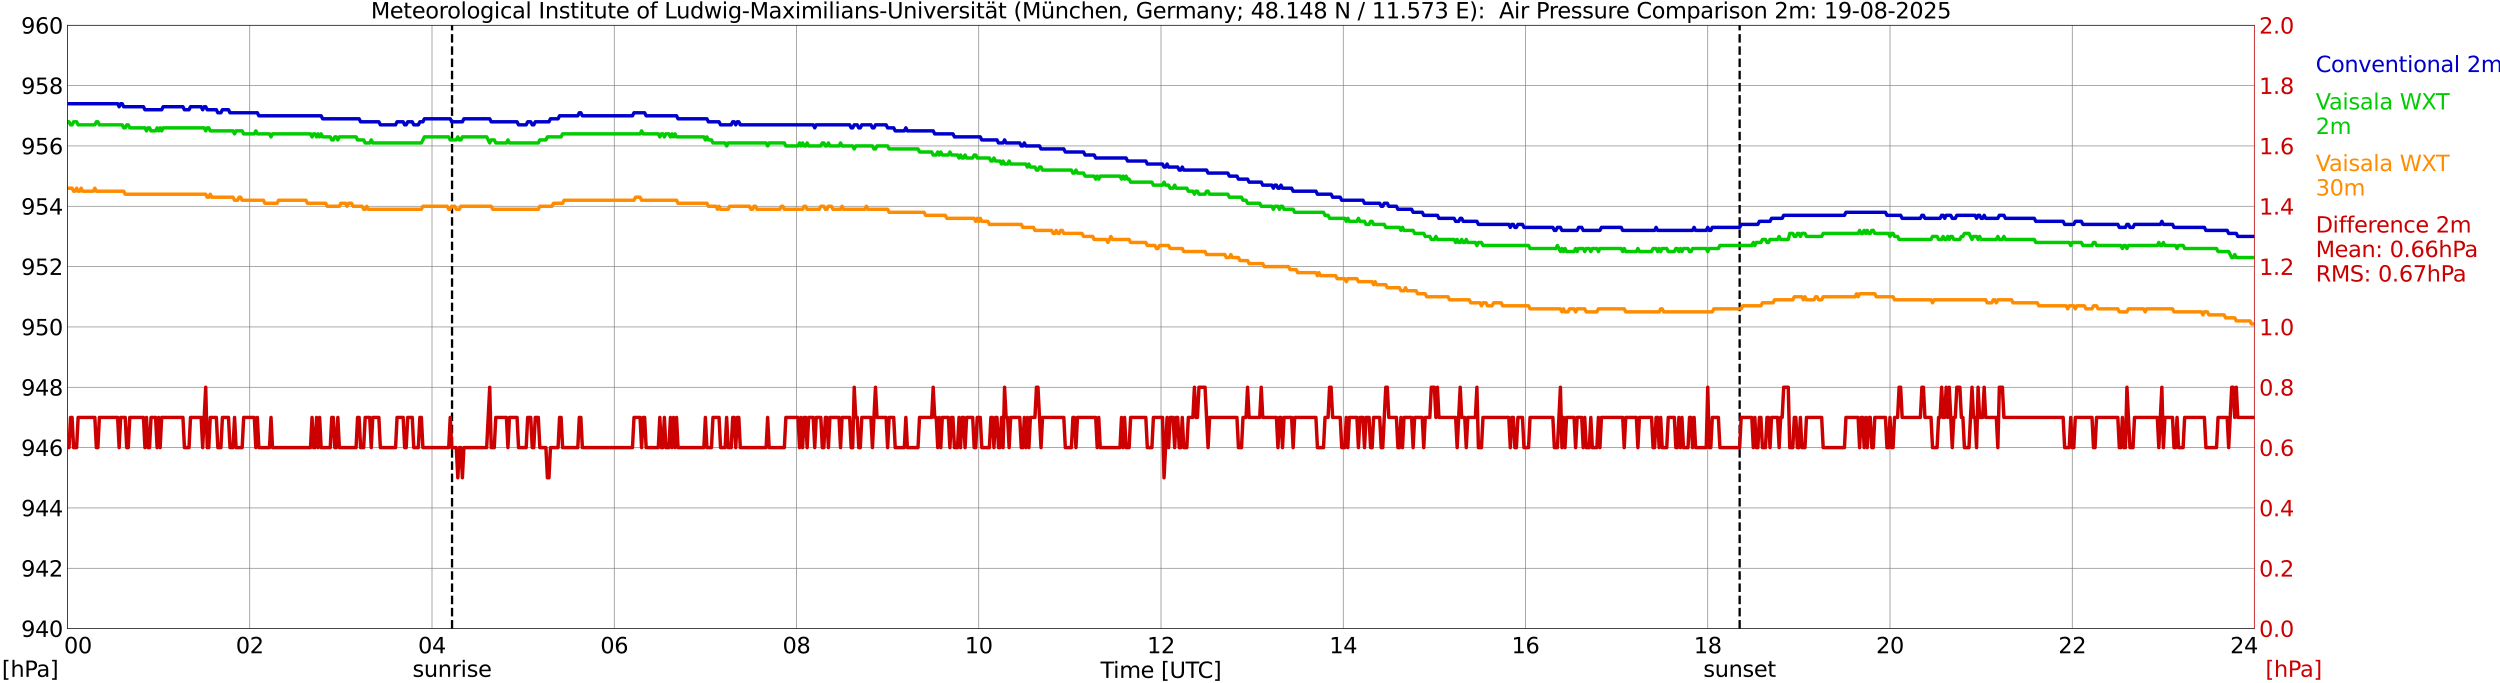 <?xml version="1.0" encoding="utf-8" standalone="no"?>
<!DOCTYPE svg PUBLIC "-//W3C//DTD SVG 1.1//EN"
  "http://www.w3.org/Graphics/SVG/1.1/DTD/svg11.dtd">
<svg xmlns:xlink="http://www.w3.org/1999/xlink" width="1085.4pt" height="296.64pt" viewBox="0 0 1085.4 296.64" xmlns="http://www.w3.org/2000/svg" version="1.1">
 <defs>
  <style type="text/css">*{stroke-linejoin: round; stroke-linecap: butt}</style>
 </defs>
 <g id="figure_1">
  <g id="patch_1">
   <path d="M 0 296.64 
L 1085.4 296.64 
L 1085.4 0 
L 0 0 
z
" style="fill: #ffffff"/>
  </g>
  <g id="axes_1">
   <g id="patch_2">
    <path d="M 29.306 272.909 
L 978.814 272.909 
L 978.814 10.976 
L 29.306 10.976 
z
" style="fill: #ffffff"/>
   </g>
   <g id="patch_3">
    <path d="M 978.814 272.909 
L 978.814 272.909 
L 978.814 10.976 
L 978.814 10.976 
z
" clip-path="url(#p467c58ff42)" style="fill: #d3d3d3; opacity: 0.25; stroke: #d3d3d3; stroke-linejoin: miter"/>
   </g>
   <g id="matplotlib.axis_1">
    <g id="xtick_1">
     <g id="line2d_1">
      <path d="M 29.306 272.909 
L 29.306 10.976 
" clip-path="url(#p467c58ff42)" style="fill: none; stroke: #808080; stroke-width: 0.3; stroke-linecap: square"/>
     </g>
     <g id="line2d_2"/>
     <g id="text_1">
      <!--    00 -->
      <g transform="translate(18.733 283.627) scale(0.095 -0.095)">
       <defs>
        <path id="DejaVuSans-20" transform="scale(0.016)"/>
        <path id="DejaVuSans-30" d="M 2034 4250 
Q 1547 4250 1301 3770 
Q 1056 3291 1056 2328 
Q 1056 1369 1301 889 
Q 1547 409 2034 409 
Q 2525 409 2770 889 
Q 3016 1369 3016 2328 
Q 3016 3291 2770 3770 
Q 2525 4250 2034 4250 
z
M 2034 4750 
Q 2819 4750 3233 4129 
Q 3647 3509 3647 2328 
Q 3647 1150 3233 529 
Q 2819 -91 2034 -91 
Q 1250 -91 836 529 
Q 422 1150 422 2328 
Q 422 3509 836 4129 
Q 1250 4750 2034 4750 
z
" transform="scale(0.016)"/>
       </defs>
       <use xlink:href="#DejaVuSans-20"/>
       <use xlink:href="#DejaVuSans-20" transform="translate(31.787 0)"/>
       <use xlink:href="#DejaVuSans-20" transform="translate(63.574 0)"/>
       <use xlink:href="#DejaVuSans-30" transform="translate(95.361 0)"/>
       <use xlink:href="#DejaVuSans-30" transform="translate(158.984 0)"/>
      </g>
     </g>
    </g>
    <g id="xtick_2">
     <g id="line2d_3">
      <path d="M 108.431 272.909 
L 108.431 10.976 
" clip-path="url(#p467c58ff42)" style="fill: none; stroke: #808080; stroke-width: 0.3; stroke-linecap: square"/>
     </g>
     <g id="line2d_4"/>
     <g id="text_2">
      <!-- 02 -->
      <g transform="translate(102.387 283.627) scale(0.095 -0.095)">
       <defs>
        <path id="DejaVuSans-32" d="M 1228 531 
L 3431 531 
L 3431 0 
L 469 0 
L 469 531 
Q 828 903 1448 1529 
Q 2069 2156 2228 2338 
Q 2531 2678 2651 2914 
Q 2772 3150 2772 3378 
Q 2772 3750 2511 3984 
Q 2250 4219 1831 4219 
Q 1534 4219 1204 4116 
Q 875 4013 500 3803 
L 500 4441 
Q 881 4594 1212 4672 
Q 1544 4750 1819 4750 
Q 2544 4750 2975 4387 
Q 3406 4025 3406 3419 
Q 3406 3131 3298 2873 
Q 3191 2616 2906 2266 
Q 2828 2175 2409 1742 
Q 1991 1309 1228 531 
z
" transform="scale(0.016)"/>
       </defs>
       <use xlink:href="#DejaVuSans-30"/>
       <use xlink:href="#DejaVuSans-32" transform="translate(63.623 0)"/>
      </g>
     </g>
    </g>
    <g id="xtick_3">
     <g id="line2d_5">
      <path d="M 187.557 272.909 
L 187.557 10.976 
" clip-path="url(#p467c58ff42)" style="fill: none; stroke: #808080; stroke-width: 0.3; stroke-linecap: square"/>
     </g>
     <g id="line2d_6"/>
     <g id="text_3">
      <!-- 04 -->
      <g transform="translate(181.513 283.627) scale(0.095 -0.095)">
       <defs>
        <path id="DejaVuSans-34" d="M 2419 4116 
L 825 1625 
L 2419 1625 
L 2419 4116 
z
M 2253 4666 
L 3047 4666 
L 3047 1625 
L 3713 1625 
L 3713 1100 
L 3047 1100 
L 3047 0 
L 2419 0 
L 2419 1100 
L 313 1100 
L 313 1709 
L 2253 4666 
z
" transform="scale(0.016)"/>
       </defs>
       <use xlink:href="#DejaVuSans-30"/>
       <use xlink:href="#DejaVuSans-34" transform="translate(63.623 0)"/>
      </g>
     </g>
    </g>
    <g id="xtick_4">
     <g id="line2d_7">
      <path d="M 266.683 272.909 
L 266.683 10.976 
" clip-path="url(#p467c58ff42)" style="fill: none; stroke: #808080; stroke-width: 0.3; stroke-linecap: square"/>
     </g>
     <g id="line2d_8"/>
     <g id="text_4">
      <!-- 06 -->
      <g transform="translate(260.638 283.627) scale(0.095 -0.095)">
       <defs>
        <path id="DejaVuSans-36" d="M 2113 2584 
Q 1688 2584 1439 2293 
Q 1191 2003 1191 1497 
Q 1191 994 1439 701 
Q 1688 409 2113 409 
Q 2538 409 2786 701 
Q 3034 994 3034 1497 
Q 3034 2003 2786 2293 
Q 2538 2584 2113 2584 
z
M 3366 4563 
L 3366 3988 
Q 3128 4100 2886 4159 
Q 2644 4219 2406 4219 
Q 1781 4219 1451 3797 
Q 1122 3375 1075 2522 
Q 1259 2794 1537 2939 
Q 1816 3084 2150 3084 
Q 2853 3084 3261 2657 
Q 3669 2231 3669 1497 
Q 3669 778 3244 343 
Q 2819 -91 2113 -91 
Q 1303 -91 875 529 
Q 447 1150 447 2328 
Q 447 3434 972 4092 
Q 1497 4750 2381 4750 
Q 2619 4750 2861 4703 
Q 3103 4656 3366 4563 
z
" transform="scale(0.016)"/>
       </defs>
       <use xlink:href="#DejaVuSans-30"/>
       <use xlink:href="#DejaVuSans-36" transform="translate(63.623 0)"/>
      </g>
     </g>
    </g>
    <g id="xtick_5">
     <g id="line2d_9">
      <path d="M 345.808 272.909 
L 345.808 10.976 
" clip-path="url(#p467c58ff42)" style="fill: none; stroke: #808080; stroke-width: 0.3; stroke-linecap: square"/>
     </g>
     <g id="line2d_10"/>
     <g id="text_5">
      <!-- 08 -->
      <g transform="translate(339.764 283.627) scale(0.095 -0.095)">
       <defs>
        <path id="DejaVuSans-38" d="M 2034 2216 
Q 1584 2216 1326 1975 
Q 1069 1734 1069 1313 
Q 1069 891 1326 650 
Q 1584 409 2034 409 
Q 2484 409 2743 651 
Q 3003 894 3003 1313 
Q 3003 1734 2745 1975 
Q 2488 2216 2034 2216 
z
M 1403 2484 
Q 997 2584 770 2862 
Q 544 3141 544 3541 
Q 544 4100 942 4425 
Q 1341 4750 2034 4750 
Q 2731 4750 3128 4425 
Q 3525 4100 3525 3541 
Q 3525 3141 3298 2862 
Q 3072 2584 2669 2484 
Q 3125 2378 3379 2068 
Q 3634 1759 3634 1313 
Q 3634 634 3220 271 
Q 2806 -91 2034 -91 
Q 1263 -91 848 271 
Q 434 634 434 1313 
Q 434 1759 690 2068 
Q 947 2378 1403 2484 
z
M 1172 3481 
Q 1172 3119 1398 2916 
Q 1625 2713 2034 2713 
Q 2441 2713 2670 2916 
Q 2900 3119 2900 3481 
Q 2900 3844 2670 4047 
Q 2441 4250 2034 4250 
Q 1625 4250 1398 4047 
Q 1172 3844 1172 3481 
z
" transform="scale(0.016)"/>
       </defs>
       <use xlink:href="#DejaVuSans-30"/>
       <use xlink:href="#DejaVuSans-38" transform="translate(63.623 0)"/>
      </g>
     </g>
    </g>
    <g id="xtick_6">
     <g id="line2d_11">
      <path d="M 424.934 272.909 
L 424.934 10.976 
" clip-path="url(#p467c58ff42)" style="fill: none; stroke: #808080; stroke-width: 0.3; stroke-linecap: square"/>
     </g>
     <g id="line2d_12"/>
     <g id="text_6">
      <!-- 10 -->
      <g transform="translate(418.89 283.627) scale(0.095 -0.095)">
       <defs>
        <path id="DejaVuSans-31" d="M 794 531 
L 1825 531 
L 1825 4091 
L 703 3866 
L 703 4441 
L 1819 4666 
L 2450 4666 
L 2450 531 
L 3481 531 
L 3481 0 
L 794 0 
L 794 531 
z
" transform="scale(0.016)"/>
       </defs>
       <use xlink:href="#DejaVuSans-31"/>
       <use xlink:href="#DejaVuSans-30" transform="translate(63.623 0)"/>
      </g>
     </g>
    </g>
    <g id="xtick_7">
     <g id="line2d_13">
      <path d="M 504.06 272.909 
L 504.06 10.976 
" clip-path="url(#p467c58ff42)" style="fill: none; stroke: #808080; stroke-width: 0.3; stroke-linecap: square"/>
     </g>
     <g id="line2d_14"/>
     <g id="text_7">
      <!-- 12 -->
      <g transform="translate(498.015 283.627) scale(0.095 -0.095)">
       <use xlink:href="#DejaVuSans-31"/>
       <use xlink:href="#DejaVuSans-32" transform="translate(63.623 0)"/>
      </g>
     </g>
    </g>
    <g id="xtick_8">
     <g id="line2d_15">
      <path d="M 583.185 272.909 
L 583.185 10.976 
" clip-path="url(#p467c58ff42)" style="fill: none; stroke: #808080; stroke-width: 0.3; stroke-linecap: square"/>
     </g>
     <g id="line2d_16"/>
     <g id="text_8">
      <!-- 14 -->
      <g transform="translate(577.141 283.627) scale(0.095 -0.095)">
       <use xlink:href="#DejaVuSans-31"/>
       <use xlink:href="#DejaVuSans-34" transform="translate(63.623 0)"/>
      </g>
     </g>
    </g>
    <g id="xtick_9">
     <g id="line2d_17">
      <path d="M 662.311 272.909 
L 662.311 10.976 
" clip-path="url(#p467c58ff42)" style="fill: none; stroke: #808080; stroke-width: 0.3; stroke-linecap: square"/>
     </g>
     <g id="line2d_18"/>
     <g id="text_9">
      <!-- 16 -->
      <g transform="translate(656.267 283.627) scale(0.095 -0.095)">
       <use xlink:href="#DejaVuSans-31"/>
       <use xlink:href="#DejaVuSans-36" transform="translate(63.623 0)"/>
      </g>
     </g>
    </g>
    <g id="xtick_10">
     <g id="line2d_19">
      <path d="M 741.437 272.909 
L 741.437 10.976 
" clip-path="url(#p467c58ff42)" style="fill: none; stroke: #808080; stroke-width: 0.3; stroke-linecap: square"/>
     </g>
     <g id="line2d_20"/>
     <g id="text_10">
      <!-- 18 -->
      <g transform="translate(735.392 283.627) scale(0.095 -0.095)">
       <use xlink:href="#DejaVuSans-31"/>
       <use xlink:href="#DejaVuSans-38" transform="translate(63.623 0)"/>
      </g>
     </g>
    </g>
    <g id="xtick_11">
     <g id="line2d_21">
      <path d="M 820.562 272.909 
L 820.562 10.976 
" clip-path="url(#p467c58ff42)" style="fill: none; stroke: #808080; stroke-width: 0.3; stroke-linecap: square"/>
     </g>
     <g id="line2d_22"/>
     <g id="text_11">
      <!-- 20 -->
      <g transform="translate(814.518 283.627) scale(0.095 -0.095)">
       <use xlink:href="#DejaVuSans-32"/>
       <use xlink:href="#DejaVuSans-30" transform="translate(63.623 0)"/>
      </g>
     </g>
    </g>
    <g id="xtick_12">
     <g id="line2d_23">
      <path d="M 899.688 272.909 
L 899.688 10.976 
" clip-path="url(#p467c58ff42)" style="fill: none; stroke: #808080; stroke-width: 0.3; stroke-linecap: square"/>
     </g>
     <g id="line2d_24"/>
     <g id="text_12">
      <!-- 22 -->
      <g transform="translate(893.644 283.627) scale(0.095 -0.095)">
       <use xlink:href="#DejaVuSans-32"/>
       <use xlink:href="#DejaVuSans-32" transform="translate(63.623 0)"/>
      </g>
     </g>
    </g>
    <g id="xtick_13">
     <g id="line2d_25">
      <path d="M 978.814 272.909 
L 978.814 10.976 
" clip-path="url(#p467c58ff42)" style="fill: none; stroke: #808080; stroke-width: 0.3; stroke-linecap: square"/>
     </g>
     <g id="line2d_26"/>
     <g id="text_13">
      <!-- 24    -->
      <g transform="translate(968.241 283.627) scale(0.095 -0.095)">
       <use xlink:href="#DejaVuSans-32"/>
       <use xlink:href="#DejaVuSans-34" transform="translate(63.623 0)"/>
       <use xlink:href="#DejaVuSans-20" transform="translate(127.246 0)"/>
       <use xlink:href="#DejaVuSans-20" transform="translate(159.033 0)"/>
       <use xlink:href="#DejaVuSans-20" transform="translate(190.82 0)"/>
      </g>
     </g>
    </g>
    <g id="text_14">
     <!-- Time [UTC] -->
     <g transform="translate(477.806 294.322) scale(0.095 -0.095)">
      <defs>
       <path id="DejaVuSans-54" d="M -19 4666 
L 3928 4666 
L 3928 4134 
L 2272 4134 
L 2272 0 
L 1638 0 
L 1638 4134 
L -19 4134 
L -19 4666 
z
" transform="scale(0.016)"/>
       <path id="DejaVuSans-69" d="M 603 3500 
L 1178 3500 
L 1178 0 
L 603 0 
L 603 3500 
z
M 603 4863 
L 1178 4863 
L 1178 4134 
L 603 4134 
L 603 4863 
z
" transform="scale(0.016)"/>
       <path id="DejaVuSans-6d" d="M 3328 2828 
Q 3544 3216 3844 3400 
Q 4144 3584 4550 3584 
Q 5097 3584 5394 3201 
Q 5691 2819 5691 2113 
L 5691 0 
L 5113 0 
L 5113 2094 
Q 5113 2597 4934 2840 
Q 4756 3084 4391 3084 
Q 3944 3084 3684 2787 
Q 3425 2491 3425 1978 
L 3425 0 
L 2847 0 
L 2847 2094 
Q 2847 2600 2669 2842 
Q 2491 3084 2119 3084 
Q 1678 3084 1418 2786 
Q 1159 2488 1159 1978 
L 1159 0 
L 581 0 
L 581 3500 
L 1159 3500 
L 1159 2956 
Q 1356 3278 1631 3431 
Q 1906 3584 2284 3584 
Q 2666 3584 2933 3390 
Q 3200 3197 3328 2828 
z
" transform="scale(0.016)"/>
       <path id="DejaVuSans-65" d="M 3597 1894 
L 3597 1613 
L 953 1613 
Q 991 1019 1311 708 
Q 1631 397 2203 397 
Q 2534 397 2845 478 
Q 3156 559 3463 722 
L 3463 178 
Q 3153 47 2828 -22 
Q 2503 -91 2169 -91 
Q 1331 -91 842 396 
Q 353 884 353 1716 
Q 353 2575 817 3079 
Q 1281 3584 2069 3584 
Q 2775 3584 3186 3129 
Q 3597 2675 3597 1894 
z
M 3022 2063 
Q 3016 2534 2758 2815 
Q 2500 3097 2075 3097 
Q 1594 3097 1305 2825 
Q 1016 2553 972 2059 
L 3022 2063 
z
" transform="scale(0.016)"/>
       <path id="DejaVuSans-5b" d="M 550 4863 
L 1875 4863 
L 1875 4416 
L 1125 4416 
L 1125 -397 
L 1875 -397 
L 1875 -844 
L 550 -844 
L 550 4863 
z
" transform="scale(0.016)"/>
       <path id="DejaVuSans-55" d="M 556 4666 
L 1191 4666 
L 1191 1831 
Q 1191 1081 1462 751 
Q 1734 422 2344 422 
Q 2950 422 3222 751 
Q 3494 1081 3494 1831 
L 3494 4666 
L 4128 4666 
L 4128 1753 
Q 4128 841 3676 375 
Q 3225 -91 2344 -91 
Q 1459 -91 1007 375 
Q 556 841 556 1753 
L 556 4666 
z
" transform="scale(0.016)"/>
       <path id="DejaVuSans-43" d="M 4122 4306 
L 4122 3641 
Q 3803 3938 3442 4084 
Q 3081 4231 2675 4231 
Q 1875 4231 1450 3742 
Q 1025 3253 1025 2328 
Q 1025 1406 1450 917 
Q 1875 428 2675 428 
Q 3081 428 3442 575 
Q 3803 722 4122 1019 
L 4122 359 
Q 3791 134 3420 21 
Q 3050 -91 2638 -91 
Q 1578 -91 968 557 
Q 359 1206 359 2328 
Q 359 3453 968 4101 
Q 1578 4750 2638 4750 
Q 3056 4750 3426 4639 
Q 3797 4528 4122 4306 
z
" transform="scale(0.016)"/>
       <path id="DejaVuSans-5d" d="M 1947 4863 
L 1947 -844 
L 622 -844 
L 622 -397 
L 1369 -397 
L 1369 4416 
L 622 4416 
L 622 4863 
L 1947 4863 
z
" transform="scale(0.016)"/>
      </defs>
      <use xlink:href="#DejaVuSans-54"/>
      <use xlink:href="#DejaVuSans-69" transform="translate(57.959 0)"/>
      <use xlink:href="#DejaVuSans-6d" transform="translate(85.742 0)"/>
      <use xlink:href="#DejaVuSans-65" transform="translate(183.154 0)"/>
      <use xlink:href="#DejaVuSans-20" transform="translate(244.678 0)"/>
      <use xlink:href="#DejaVuSans-5b" transform="translate(276.465 0)"/>
      <use xlink:href="#DejaVuSans-55" transform="translate(315.479 0)"/>
      <use xlink:href="#DejaVuSans-54" transform="translate(388.672 0)"/>
      <use xlink:href="#DejaVuSans-43" transform="translate(443.881 0)"/>
      <use xlink:href="#DejaVuSans-5d" transform="translate(513.705 0)"/>
     </g>
    </g>
   </g>
   <g id="matplotlib.axis_2">
    <g id="ytick_1">
     <g id="line2d_27">
      <path d="M 29.306 272.909 
L 978.814 272.909 
" clip-path="url(#p467c58ff42)" style="fill: none; stroke: #808080; stroke-width: 0.3; stroke-linecap: square"/>
     </g>
     <g id="line2d_28"/>
     <g id="text_15">
      <!-- 940 -->
      <g transform="translate(9.173 276.518) scale(0.095 -0.095)">
       <defs>
        <path id="DejaVuSans-39" d="M 703 97 
L 703 672 
Q 941 559 1184 500 
Q 1428 441 1663 441 
Q 2288 441 2617 861 
Q 2947 1281 2994 2138 
Q 2813 1869 2534 1725 
Q 2256 1581 1919 1581 
Q 1219 1581 811 2004 
Q 403 2428 403 3163 
Q 403 3881 828 4315 
Q 1253 4750 1959 4750 
Q 2769 4750 3195 4129 
Q 3622 3509 3622 2328 
Q 3622 1225 3098 567 
Q 2575 -91 1691 -91 
Q 1453 -91 1209 -44 
Q 966 3 703 97 
z
M 1959 2075 
Q 2384 2075 2632 2365 
Q 2881 2656 2881 3163 
Q 2881 3666 2632 3958 
Q 2384 4250 1959 4250 
Q 1534 4250 1286 3958 
Q 1038 3666 1038 3163 
Q 1038 2656 1286 2365 
Q 1534 2075 1959 2075 
z
" transform="scale(0.016)"/>
       </defs>
       <use xlink:href="#DejaVuSans-39"/>
       <use xlink:href="#DejaVuSans-34" transform="translate(63.623 0)"/>
       <use xlink:href="#DejaVuSans-30" transform="translate(127.246 0)"/>
      </g>
     </g>
    </g>
    <g id="ytick_2">
     <g id="line2d_29">
      <path d="M 29.306 246.715 
L 978.814 246.715 
" clip-path="url(#p467c58ff42)" style="fill: none; stroke: #808080; stroke-width: 0.3; stroke-linecap: square"/>
     </g>
     <g id="line2d_30"/>
     <g id="text_16">
      <!-- 942 -->
      <g transform="translate(9.173 250.325) scale(0.095 -0.095)">
       <use xlink:href="#DejaVuSans-39"/>
       <use xlink:href="#DejaVuSans-34" transform="translate(63.623 0)"/>
       <use xlink:href="#DejaVuSans-32" transform="translate(127.246 0)"/>
      </g>
     </g>
    </g>
    <g id="ytick_3">
     <g id="line2d_31">
      <path d="M 29.306 220.522 
L 978.814 220.522 
" clip-path="url(#p467c58ff42)" style="fill: none; stroke: #808080; stroke-width: 0.3; stroke-linecap: square"/>
     </g>
     <g id="line2d_32"/>
     <g id="text_17">
      <!-- 944 -->
      <g transform="translate(9.173 224.131) scale(0.095 -0.095)">
       <use xlink:href="#DejaVuSans-39"/>
       <use xlink:href="#DejaVuSans-34" transform="translate(63.623 0)"/>
       <use xlink:href="#DejaVuSans-34" transform="translate(127.246 0)"/>
      </g>
     </g>
    </g>
    <g id="ytick_4">
     <g id="line2d_33">
      <path d="M 29.306 194.329 
L 978.814 194.329 
" clip-path="url(#p467c58ff42)" style="fill: none; stroke: #808080; stroke-width: 0.3; stroke-linecap: square"/>
     </g>
     <g id="line2d_34"/>
     <g id="text_18">
      <!-- 946 -->
      <g transform="translate(9.173 197.938) scale(0.095 -0.095)">
       <use xlink:href="#DejaVuSans-39"/>
       <use xlink:href="#DejaVuSans-34" transform="translate(63.623 0)"/>
       <use xlink:href="#DejaVuSans-36" transform="translate(127.246 0)"/>
      </g>
     </g>
    </g>
    <g id="ytick_5">
     <g id="line2d_35">
      <path d="M 29.306 168.136 
L 978.814 168.136 
" clip-path="url(#p467c58ff42)" style="fill: none; stroke: #808080; stroke-width: 0.3; stroke-linecap: square"/>
     </g>
     <g id="line2d_36"/>
     <g id="text_19">
      <!-- 948 -->
      <g transform="translate(9.173 171.745) scale(0.095 -0.095)">
       <use xlink:href="#DejaVuSans-39"/>
       <use xlink:href="#DejaVuSans-34" transform="translate(63.623 0)"/>
       <use xlink:href="#DejaVuSans-38" transform="translate(127.246 0)"/>
      </g>
     </g>
    </g>
    <g id="ytick_6">
     <g id="line2d_37">
      <path d="M 29.306 141.942 
L 978.814 141.942 
" clip-path="url(#p467c58ff42)" style="fill: none; stroke: #808080; stroke-width: 0.3; stroke-linecap: square"/>
     </g>
     <g id="line2d_38"/>
     <g id="text_20">
      <!-- 950 -->
      <g transform="translate(9.173 145.551) scale(0.095 -0.095)">
       <defs>
        <path id="DejaVuSans-35" d="M 691 4666 
L 3169 4666 
L 3169 4134 
L 1269 4134 
L 1269 2991 
Q 1406 3038 1543 3061 
Q 1681 3084 1819 3084 
Q 2600 3084 3056 2656 
Q 3513 2228 3513 1497 
Q 3513 744 3044 326 
Q 2575 -91 1722 -91 
Q 1428 -91 1123 -41 
Q 819 9 494 109 
L 494 744 
Q 775 591 1075 516 
Q 1375 441 1709 441 
Q 2250 441 2565 725 
Q 2881 1009 2881 1497 
Q 2881 1984 2565 2268 
Q 2250 2553 1709 2553 
Q 1456 2553 1204 2497 
Q 953 2441 691 2322 
L 691 4666 
z
" transform="scale(0.016)"/>
       </defs>
       <use xlink:href="#DejaVuSans-39"/>
       <use xlink:href="#DejaVuSans-35" transform="translate(63.623 0)"/>
       <use xlink:href="#DejaVuSans-30" transform="translate(127.246 0)"/>
      </g>
     </g>
    </g>
    <g id="ytick_7">
     <g id="line2d_39">
      <path d="M 29.306 115.749 
L 978.814 115.749 
" clip-path="url(#p467c58ff42)" style="fill: none; stroke: #808080; stroke-width: 0.3; stroke-linecap: square"/>
     </g>
     <g id="line2d_40"/>
     <g id="text_21">
      <!-- 952 -->
      <g transform="translate(9.173 119.358) scale(0.095 -0.095)">
       <use xlink:href="#DejaVuSans-39"/>
       <use xlink:href="#DejaVuSans-35" transform="translate(63.623 0)"/>
       <use xlink:href="#DejaVuSans-32" transform="translate(127.246 0)"/>
      </g>
     </g>
    </g>
    <g id="ytick_8">
     <g id="line2d_41">
      <path d="M 29.306 89.556 
L 978.814 89.556 
" clip-path="url(#p467c58ff42)" style="fill: none; stroke: #808080; stroke-width: 0.3; stroke-linecap: square"/>
     </g>
     <g id="line2d_42"/>
     <g id="text_22">
      <!-- 954 -->
      <g transform="translate(9.173 93.165) scale(0.095 -0.095)">
       <use xlink:href="#DejaVuSans-39"/>
       <use xlink:href="#DejaVuSans-35" transform="translate(63.623 0)"/>
       <use xlink:href="#DejaVuSans-34" transform="translate(127.246 0)"/>
      </g>
     </g>
    </g>
    <g id="ytick_9">
     <g id="line2d_43">
      <path d="M 29.306 63.362 
L 978.814 63.362 
" clip-path="url(#p467c58ff42)" style="fill: none; stroke: #808080; stroke-width: 0.3; stroke-linecap: square"/>
     </g>
     <g id="line2d_44"/>
     <g id="text_23">
      <!-- 956 -->
      <g transform="translate(9.173 66.972) scale(0.095 -0.095)">
       <use xlink:href="#DejaVuSans-39"/>
       <use xlink:href="#DejaVuSans-35" transform="translate(63.623 0)"/>
       <use xlink:href="#DejaVuSans-36" transform="translate(127.246 0)"/>
      </g>
     </g>
    </g>
    <g id="ytick_10">
     <g id="line2d_45">
      <path d="M 29.306 37.169 
L 978.814 37.169 
" clip-path="url(#p467c58ff42)" style="fill: none; stroke: #808080; stroke-width: 0.3; stroke-linecap: square"/>
     </g>
     <g id="line2d_46"/>
     <g id="text_24">
      <!-- 958 -->
      <g transform="translate(9.173 40.778) scale(0.095 -0.095)">
       <use xlink:href="#DejaVuSans-39"/>
       <use xlink:href="#DejaVuSans-35" transform="translate(63.623 0)"/>
       <use xlink:href="#DejaVuSans-38" transform="translate(127.246 0)"/>
      </g>
     </g>
    </g>
    <g id="ytick_11">
     <g id="line2d_47">
      <path d="M 29.306 10.976 
L 978.814 10.976 
" clip-path="url(#p467c58ff42)" style="fill: none; stroke: #808080; stroke-width: 0.3; stroke-linecap: square"/>
     </g>
     <g id="line2d_48"/>
     <g id="text_25">
      <!-- 960 -->
      <g transform="translate(9.173 14.585) scale(0.095 -0.095)">
       <use xlink:href="#DejaVuSans-39"/>
       <use xlink:href="#DejaVuSans-36" transform="translate(63.623 0)"/>
       <use xlink:href="#DejaVuSans-30" transform="translate(127.246 0)"/>
      </g>
     </g>
    </g>
   </g>
   <g id="line2d_49">
    <path d="M 196.261 272.909 
L 196.261 10.976 
" clip-path="url(#p467c58ff42)" style="fill: none; stroke-dasharray: 3.7,1.6; stroke-dashoffset: 0; stroke: #000000"/>
   </g>
   <g id="line2d_50">
    <path d="M 755.284 272.909 
L 755.284 10.976 
" clip-path="url(#p467c58ff42)" style="fill: none; stroke-dasharray: 3.7,1.6; stroke-dashoffset: 0; stroke: #000000"/>
   </g>
   <g id="line2d_51">
    <path d="M 29.306 45.027 
L 51.065 45.027 
L 51.725 46.337 
L 52.384 45.027 
L 53.043 45.027 
L 53.703 46.337 
L 62.275 46.337 
L 62.934 47.646 
L 70.187 47.646 
L 70.847 46.337 
L 79.419 46.337 
L 80.078 47.646 
L 82.056 47.646 
L 82.716 46.337 
L 87.331 46.337 
L 87.991 47.646 
L 88.65 46.337 
L 89.309 46.337 
L 89.969 47.646 
L 93.925 47.646 
L 94.584 48.956 
L 95.903 48.956 
L 96.563 47.646 
L 99.2 47.646 
L 99.86 48.956 
L 111.728 48.956 
L 112.388 50.266 
L 139.422 50.266 
L 140.082 51.575 
L 155.907 51.575 
L 156.566 52.885 
L 164.479 52.885 
L 165.138 54.195 
L 171.732 54.195 
L 172.391 52.885 
L 175.029 52.885 
L 175.688 54.195 
L 176.348 54.195 
L 177.007 52.885 
L 178.985 52.885 
L 179.645 54.195 
L 181.623 54.195 
L 182.282 52.885 
L 183.601 52.885 
L 184.26 51.575 
L 195.47 51.575 
L 196.129 52.885 
L 200.745 52.885 
L 201.404 51.575 
L 212.614 51.575 
L 213.273 52.885 
L 224.482 52.885 
L 225.142 54.195 
L 228.439 54.195 
L 229.098 52.885 
L 230.417 52.885 
L 231.076 54.195 
L 231.736 54.195 
L 232.395 52.885 
L 238.329 52.885 
L 238.989 51.575 
L 242.286 51.575 
L 242.945 50.266 
L 250.858 50.266 
L 251.517 48.956 
L 252.176 48.956 
L 252.836 50.266 
L 274.595 50.266 
L 275.255 48.956 
L 279.87 48.956 
L 280.53 50.266 
L 293.717 50.266 
L 294.377 51.575 
L 306.905 51.575 
L 307.564 52.885 
L 312.18 52.885 
L 312.839 54.195 
L 317.455 54.195 
L 318.114 52.885 
L 318.774 52.885 
L 319.433 54.195 
L 320.093 52.885 
L 320.752 52.885 
L 321.411 54.195 
L 353.062 54.195 
L 353.721 55.504 
L 354.38 54.195 
L 368.887 54.195 
L 369.546 55.504 
L 370.206 55.504 
L 370.865 54.195 
L 372.184 54.195 
L 372.843 55.504 
L 373.502 55.504 
L 374.162 54.195 
L 378.118 54.195 
L 378.777 55.504 
L 379.437 55.504 
L 380.096 54.195 
L 384.712 54.195 
L 385.371 55.504 
L 388.009 55.504 
L 388.668 56.814 
L 392.624 56.814 
L 393.284 55.504 
L 393.943 56.814 
L 405.153 56.814 
L 405.812 58.124 
L 413.725 58.124 
L 414.384 59.433 
L 425.593 59.433 
L 426.253 60.743 
L 432.847 60.743 
L 433.506 62.053 
L 435.484 62.053 
L 436.144 60.743 
L 436.803 62.053 
L 442.737 62.053 
L 443.397 63.362 
L 444.056 63.362 
L 444.716 62.053 
L 445.375 63.362 
L 451.309 63.362 
L 451.969 64.672 
L 461.859 64.672 
L 462.519 65.982 
L 470.431 65.982 
L 471.091 67.291 
L 475.047 67.291 
L 475.706 68.601 
L 488.894 68.601 
L 489.553 69.911 
L 497.466 69.911 
L 498.125 71.22 
L 504.719 71.22 
L 505.379 72.53 
L 506.038 72.53 
L 506.697 71.22 
L 507.357 72.53 
L 511.313 72.53 
L 511.972 73.84 
L 512.632 73.84 
L 513.291 72.53 
L 513.95 73.84 
L 523.841 73.84 
L 524.501 75.149 
L 533.073 75.149 
L 533.732 76.459 
L 537.029 76.459 
L 537.688 77.769 
L 541.644 77.769 
L 542.304 79.078 
L 547.579 79.078 
L 548.238 80.388 
L 552.195 80.388 
L 552.854 81.698 
L 553.513 80.388 
L 554.173 80.388 
L 554.832 81.698 
L 555.491 81.698 
L 556.151 80.388 
L 556.81 81.698 
L 560.766 81.698 
L 561.426 83.007 
L 571.317 83.007 
L 571.976 84.317 
L 577.91 84.317 
L 578.57 85.627 
L 581.867 85.627 
L 582.526 86.936 
L 591.757 86.936 
L 592.417 88.246 
L 599.011 88.246 
L 599.67 89.556 
L 600.329 89.556 
L 600.989 88.246 
L 602.307 88.246 
L 602.967 89.556 
L 606.264 89.556 
L 606.923 90.865 
L 612.858 90.865 
L 613.517 92.175 
L 617.473 92.175 
L 618.133 93.485 
L 624.067 93.485 
L 624.726 94.794 
L 631.32 94.794 
L 631.98 96.104 
L 633.298 96.104 
L 633.958 94.794 
L 634.617 94.794 
L 635.276 96.104 
L 641.211 96.104 
L 641.87 97.414 
L 655.058 97.414 
L 655.717 98.723 
L 656.377 97.414 
L 657.036 97.414 
L 657.695 98.723 
L 658.355 98.723 
L 659.014 97.414 
L 660.992 97.414 
L 661.652 98.723 
L 674.18 98.723 
L 674.839 100.033 
L 675.499 100.033 
L 676.158 98.723 
L 677.477 98.723 
L 678.136 100.033 
L 684.73 100.033 
L 685.389 98.723 
L 686.708 98.723 
L 687.368 100.033 
L 694.621 100.033 
L 695.28 98.723 
L 703.852 98.723 
L 704.511 100.033 
L 718.358 100.033 
L 719.018 98.723 
L 719.677 100.033 
L 734.843 100.033 
L 735.502 98.723 
L 736.162 100.033 
L 740.777 100.033 
L 741.437 98.723 
L 742.096 100.033 
L 742.756 100.033 
L 743.415 98.723 
L 755.284 98.723 
L 755.943 97.414 
L 763.196 97.414 
L 763.856 96.104 
L 768.471 96.104 
L 769.131 94.794 
L 773.746 94.794 
L 774.406 93.485 
L 800.781 93.485 
L 801.44 92.175 
L 818.584 92.175 
L 819.244 93.485 
L 825.178 93.485 
L 825.837 94.794 
L 833.75 94.794 
L 834.409 93.485 
L 835.069 93.485 
L 835.728 94.794 
L 842.322 94.794 
L 842.981 93.485 
L 843.641 93.485 
L 844.3 94.794 
L 844.959 93.485 
L 846.938 93.485 
L 847.597 94.794 
L 848.916 94.794 
L 849.575 93.485 
L 857.488 93.485 
L 858.147 94.794 
L 858.806 93.485 
L 859.466 93.485 
L 860.125 94.794 
L 860.785 94.794 
L 861.444 93.485 
L 862.103 94.794 
L 867.378 94.794 
L 868.038 93.485 
L 870.016 93.485 
L 870.675 94.794 
L 883.204 94.794 
L 883.863 96.104 
L 895.732 96.104 
L 896.391 97.414 
L 900.347 97.414 
L 901.007 96.104 
L 903.644 96.104 
L 904.304 97.414 
L 919.469 97.414 
L 920.129 98.723 
L 922.766 98.723 
L 923.426 97.414 
L 924.085 97.414 
L 924.745 98.723 
L 926.063 98.723 
L 926.723 97.414 
L 937.932 97.414 
L 938.592 96.104 
L 939.251 97.414 
L 943.207 97.414 
L 943.867 98.723 
L 957.054 98.723 
L 957.714 100.033 
L 966.945 100.033 
L 967.604 101.343 
L 970.901 101.343 
L 971.561 102.652 
L 978.154 102.652 
L 978.154 102.652 
" clip-path="url(#p467c58ff42)" style="fill: none; stroke: #0000cc; stroke-width: 1.5; stroke-linecap: square"/>
   </g>
   <g id="line2d_52">
    <path d="M 29.306 52.885 
L 29.965 52.885 
L 30.625 54.195 
L 31.284 54.195 
L 31.943 52.885 
L 33.262 52.885 
L 33.921 54.195 
L 41.175 54.195 
L 41.834 52.885 
L 42.493 52.885 
L 43.153 54.195 
L 53.043 54.195 
L 53.703 55.504 
L 54.362 55.504 
L 55.022 54.195 
L 55.681 54.195 
L 56.34 55.504 
L 62.934 55.504 
L 63.594 56.814 
L 64.253 55.504 
L 64.912 55.504 
L 65.572 56.814 
L 67.55 56.814 
L 68.209 55.504 
L 68.869 56.814 
L 69.528 55.504 
L 70.187 56.814 
L 70.847 55.504 
L 88.65 55.504 
L 89.309 56.814 
L 89.969 55.504 
L 90.628 55.504 
L 91.288 56.814 
L 101.178 56.814 
L 101.838 58.124 
L 102.497 56.814 
L 105.135 56.814 
L 105.794 58.124 
L 110.41 58.124 
L 111.069 56.814 
L 111.728 58.124 
L 117.003 58.124 
L 117.663 59.433 
L 118.322 58.124 
L 134.807 58.124 
L 135.466 59.433 
L 136.125 58.124 
L 136.785 58.124 
L 137.444 59.433 
L 138.104 58.124 
L 138.763 59.433 
L 139.422 58.124 
L 140.082 59.433 
L 143.379 59.433 
L 144.038 60.743 
L 144.697 60.743 
L 145.357 59.433 
L 146.016 59.433 
L 146.676 60.743 
L 147.335 59.433 
L 154.588 59.433 
L 155.247 60.743 
L 157.885 60.743 
L 158.544 62.053 
L 160.523 62.053 
L 161.182 60.743 
L 161.841 62.053 
L 182.941 62.053 
L 184.26 59.433 
L 194.81 59.433 
L 195.47 60.743 
L 198.107 60.743 
L 198.767 59.433 
L 199.426 60.743 
L 200.085 60.743 
L 200.745 59.433 
L 211.295 59.433 
L 212.614 62.053 
L 213.273 60.743 
L 214.592 60.743 
L 215.251 62.053 
L 219.867 62.053 
L 220.526 60.743 
L 221.186 62.053 
L 233.714 62.053 
L 234.373 60.743 
L 237.011 60.743 
L 237.67 59.433 
L 243.604 59.433 
L 244.264 58.124 
L 277.892 58.124 
L 278.552 56.814 
L 279.211 58.124 
L 285.805 58.124 
L 286.464 59.433 
L 287.124 58.124 
L 287.783 58.124 
L 288.442 59.433 
L 289.102 58.124 
L 290.42 58.124 
L 291.08 59.433 
L 291.739 58.124 
L 292.399 59.433 
L 293.058 58.124 
L 293.717 59.433 
L 305.586 59.433 
L 306.246 60.743 
L 306.905 59.433 
L 307.564 60.743 
L 308.883 60.743 
L 309.543 62.053 
L 314.818 62.053 
L 315.477 63.362 
L 316.136 62.053 
L 332.621 62.053 
L 333.28 63.362 
L 333.94 62.053 
L 340.533 62.053 
L 341.193 63.362 
L 346.468 63.362 
L 347.127 62.053 
L 347.787 63.362 
L 348.446 62.053 
L 349.105 63.362 
L 349.765 63.362 
L 350.424 62.053 
L 351.083 63.362 
L 356.359 63.362 
L 357.018 62.053 
L 357.677 62.053 
L 358.337 63.362 
L 358.996 63.362 
L 359.655 62.053 
L 360.315 63.362 
L 364.271 63.362 
L 364.93 62.053 
L 365.59 63.362 
L 370.206 63.362 
L 370.865 64.672 
L 371.524 63.362 
L 378.777 63.362 
L 379.437 64.672 
L 380.096 64.672 
L 380.756 63.362 
L 385.371 63.362 
L 386.031 64.672 
L 398.559 64.672 
L 399.218 65.982 
L 404.493 65.982 
L 405.153 67.291 
L 406.471 67.291 
L 407.131 65.982 
L 407.79 67.291 
L 408.45 65.982 
L 409.109 67.291 
L 411.746 67.291 
L 412.406 65.982 
L 413.065 67.291 
L 415.703 67.291 
L 416.362 68.601 
L 417.022 67.291 
L 417.681 68.601 
L 418.34 68.601 
L 419 67.291 
L 419.659 68.601 
L 422.297 68.601 
L 422.956 67.291 
L 423.615 67.291 
L 424.275 68.601 
L 429.55 68.601 
L 430.209 69.911 
L 430.869 69.911 
L 431.528 68.601 
L 432.187 69.911 
L 434.165 69.911 
L 434.825 71.22 
L 435.484 69.911 
L 436.144 71.22 
L 437.462 71.22 
L 438.122 69.911 
L 438.781 71.22 
L 445.375 71.22 
L 446.034 72.53 
L 446.694 71.22 
L 447.353 72.53 
L 449.331 72.53 
L 449.991 73.84 
L 450.65 73.84 
L 451.309 72.53 
L 451.969 72.53 
L 452.628 73.84 
L 465.156 73.84 
L 465.816 75.149 
L 466.475 75.149 
L 467.134 73.84 
L 467.794 75.149 
L 470.431 75.149 
L 471.091 76.459 
L 475.047 76.459 
L 475.706 77.769 
L 476.366 76.459 
L 477.025 77.769 
L 477.685 76.459 
L 486.256 76.459 
L 486.916 77.769 
L 487.575 76.459 
L 488.235 77.769 
L 488.894 76.459 
L 489.553 77.769 
L 490.213 77.769 
L 490.872 79.078 
L 500.103 79.078 
L 500.763 80.388 
L 504.719 80.388 
L 505.379 79.078 
L 506.038 80.388 
L 507.357 80.388 
L 508.016 81.698 
L 509.335 81.698 
L 509.994 80.388 
L 510.654 81.698 
L 515.269 81.698 
L 515.929 83.007 
L 517.907 83.007 
L 518.566 84.317 
L 519.226 83.007 
L 519.885 83.007 
L 520.544 84.317 
L 523.182 84.317 
L 523.841 83.007 
L 524.501 83.007 
L 525.16 84.317 
L 533.073 84.317 
L 533.732 85.627 
L 539.007 85.627 
L 539.666 86.936 
L 540.985 86.936 
L 541.644 88.246 
L 546.919 88.246 
L 547.579 89.556 
L 552.195 89.556 
L 552.854 90.865 
L 553.513 89.556 
L 554.832 89.556 
L 555.491 90.865 
L 556.151 89.556 
L 556.81 89.556 
L 557.47 90.865 
L 561.426 90.865 
L 562.085 92.175 
L 574.613 92.175 
L 575.273 93.485 
L 576.592 93.485 
L 577.251 94.794 
L 583.845 94.794 
L 584.504 96.104 
L 585.164 94.794 
L 585.823 96.104 
L 589.12 96.104 
L 589.779 94.794 
L 590.439 96.104 
L 592.417 96.104 
L 593.076 97.414 
L 594.395 97.414 
L 595.054 96.104 
L 595.714 96.104 
L 596.373 97.414 
L 600.989 97.414 
L 601.648 98.723 
L 607.582 98.723 
L 608.242 100.033 
L 608.901 98.723 
L 609.561 100.033 
L 613.517 100.033 
L 614.176 101.343 
L 618.133 101.343 
L 618.792 102.652 
L 620.77 102.652 
L 621.429 103.962 
L 622.748 103.962 
L 623.408 102.652 
L 624.067 103.962 
L 631.32 103.962 
L 631.98 105.272 
L 632.639 103.962 
L 633.298 105.272 
L 633.958 105.272 
L 634.617 103.962 
L 635.276 105.272 
L 635.936 105.272 
L 636.595 103.962 
L 637.255 105.272 
L 640.552 105.272 
L 641.211 106.581 
L 641.87 105.272 
L 643.189 105.272 
L 643.848 106.581 
L 663.63 106.581 
L 664.289 107.891 
L 675.499 107.891 
L 676.158 106.581 
L 677.477 109.201 
L 678.136 107.891 
L 678.796 109.201 
L 679.455 107.891 
L 680.114 109.201 
L 683.411 109.201 
L 684.071 107.891 
L 684.73 109.201 
L 685.389 107.891 
L 687.368 107.891 
L 688.027 109.201 
L 688.686 107.891 
L 690.005 107.891 
L 690.664 109.201 
L 691.324 107.891 
L 693.302 107.891 
L 693.961 109.201 
L 694.621 107.891 
L 703.852 107.891 
L 704.511 109.201 
L 705.171 107.891 
L 705.83 109.201 
L 710.446 109.201 
L 711.105 107.891 
L 711.765 109.201 
L 717.04 109.201 
L 717.699 107.891 
L 719.018 107.891 
L 719.677 109.201 
L 720.337 107.891 
L 720.996 109.201 
L 721.655 107.891 
L 723.633 107.891 
L 724.293 109.201 
L 726.93 109.201 
L 727.59 107.891 
L 728.249 107.891 
L 728.909 109.201 
L 729.568 107.891 
L 730.227 109.201 
L 730.887 107.891 
L 732.865 107.891 
L 733.524 109.201 
L 734.184 109.201 
L 734.843 107.891 
L 740.777 107.891 
L 741.437 109.201 
L 742.096 107.891 
L 746.052 107.891 
L 746.712 106.581 
L 760.559 106.581 
L 761.218 105.272 
L 761.878 106.581 
L 762.537 105.272 
L 764.515 105.272 
L 765.174 103.962 
L 766.493 103.962 
L 767.153 105.272 
L 767.812 105.272 
L 768.471 103.962 
L 771.768 103.962 
L 772.428 102.652 
L 773.087 103.962 
L 776.384 103.962 
L 777.043 101.343 
L 778.362 101.343 
L 779.021 102.652 
L 779.681 102.652 
L 780.34 101.343 
L 781 101.343 
L 781.659 102.652 
L 782.318 101.343 
L 783.637 101.343 
L 784.296 102.652 
L 790.89 102.652 
L 791.55 101.343 
L 806.715 101.343 
L 807.375 100.033 
L 808.034 101.343 
L 808.694 101.343 
L 809.353 100.033 
L 810.012 101.343 
L 810.672 100.033 
L 811.331 101.343 
L 811.99 101.343 
L 812.65 100.033 
L 813.309 100.033 
L 813.969 101.343 
L 819.903 101.343 
L 820.562 102.652 
L 821.222 101.343 
L 821.881 101.343 
L 822.541 102.652 
L 823.859 102.652 
L 824.519 103.962 
L 838.366 103.962 
L 839.025 102.652 
L 841.003 102.652 
L 841.663 103.962 
L 842.981 103.962 
L 843.641 102.652 
L 844.3 103.962 
L 844.959 103.962 
L 845.619 102.652 
L 846.278 103.962 
L 846.938 102.652 
L 847.597 102.652 
L 848.256 103.962 
L 850.894 103.962 
L 851.553 102.652 
L 852.213 102.652 
L 852.872 101.343 
L 854.85 101.343 
L 856.169 103.962 
L 856.828 102.652 
L 858.147 102.652 
L 858.806 103.962 
L 859.466 102.652 
L 860.125 103.962 
L 866.719 103.962 
L 867.378 102.652 
L 868.038 103.962 
L 869.357 103.962 
L 870.016 102.652 
L 870.675 103.962 
L 883.204 103.962 
L 883.863 105.272 
L 898.369 105.272 
L 899.029 106.581 
L 899.688 105.272 
L 903.644 105.272 
L 904.304 106.581 
L 908.26 106.581 
L 908.919 105.272 
L 909.579 105.272 
L 910.238 106.581 
L 920.788 106.581 
L 921.448 107.891 
L 922.107 106.581 
L 922.766 106.581 
L 923.426 107.891 
L 924.085 106.581 
L 936.613 106.581 
L 937.273 105.272 
L 937.932 106.581 
L 938.592 106.581 
L 939.251 105.272 
L 939.91 106.581 
L 944.526 106.581 
L 945.185 107.891 
L 945.845 106.581 
L 947.823 106.581 
L 948.482 107.891 
L 962.329 107.891 
L 962.989 109.201 
L 967.604 109.201 
L 968.923 111.82 
L 969.582 111.82 
L 970.242 110.51 
L 970.901 111.82 
L 978.154 111.82 
L 978.154 111.82 
" clip-path="url(#p467c58ff42)" style="fill: none; stroke: #00cc00; stroke-width: 1.5; stroke-linecap: square"/>
   </g>
   <g id="line2d_53">
    <path d="M 29.306 81.698 
L 31.284 81.698 
L 31.943 83.007 
L 32.603 83.007 
L 33.262 81.698 
L 33.921 83.007 
L 34.581 83.007 
L 35.24 81.698 
L 35.9 83.007 
L 40.515 83.007 
L 41.175 81.698 
L 41.834 83.007 
L 53.703 83.007 
L 54.362 84.317 
L 89.309 84.317 
L 89.969 85.627 
L 90.628 85.627 
L 91.288 84.317 
L 91.947 85.627 
L 101.178 85.627 
L 101.838 86.936 
L 103.156 86.936 
L 103.816 85.627 
L 104.475 85.627 
L 105.135 86.936 
L 114.366 86.936 
L 115.025 88.246 
L 120.3 88.246 
L 120.96 86.936 
L 132.829 86.936 
L 133.488 88.246 
L 141.4 88.246 
L 142.06 89.556 
L 147.335 89.556 
L 147.994 88.246 
L 149.972 88.246 
L 150.632 89.556 
L 151.291 88.246 
L 152.61 88.246 
L 153.269 89.556 
L 157.226 89.556 
L 157.885 90.865 
L 158.544 90.865 
L 159.204 89.556 
L 159.863 90.865 
L 182.941 90.865 
L 183.601 89.556 
L 194.151 89.556 
L 194.81 90.865 
L 195.47 90.865 
L 196.129 89.556 
L 197.448 89.556 
L 198.107 90.865 
L 199.426 90.865 
L 200.085 89.556 
L 213.273 89.556 
L 213.932 90.865 
L 233.714 90.865 
L 234.373 89.556 
L 239.648 89.556 
L 240.308 88.246 
L 244.264 88.246 
L 244.923 86.936 
L 275.255 86.936 
L 275.914 85.627 
L 277.892 85.627 
L 278.552 86.936 
L 293.717 86.936 
L 294.377 88.246 
L 306.905 88.246 
L 307.564 89.556 
L 310.861 89.556 
L 311.521 90.865 
L 312.18 89.556 
L 312.839 90.865 
L 316.136 90.865 
L 316.796 89.556 
L 325.368 89.556 
L 326.027 90.865 
L 326.686 90.865 
L 327.346 89.556 
L 328.005 89.556 
L 328.665 90.865 
L 338.555 90.865 
L 339.215 89.556 
L 339.874 89.556 
L 340.533 90.865 
L 348.446 90.865 
L 349.105 89.556 
L 349.765 89.556 
L 350.424 90.865 
L 355.699 90.865 
L 356.359 89.556 
L 357.677 89.556 
L 358.337 90.865 
L 358.996 90.865 
L 359.655 89.556 
L 360.974 89.556 
L 361.634 90.865 
L 364.93 90.865 
L 365.59 89.556 
L 366.249 90.865 
L 375.481 90.865 
L 376.14 89.556 
L 376.799 90.865 
L 385.371 90.865 
L 386.031 92.175 
L 401.196 92.175 
L 401.856 93.485 
L 410.428 93.485 
L 411.087 94.794 
L 422.956 94.794 
L 423.615 96.104 
L 424.275 94.794 
L 424.934 96.104 
L 425.593 94.794 
L 426.253 96.104 
L 428.89 96.104 
L 429.55 97.414 
L 443.397 97.414 
L 444.056 98.723 
L 448.672 98.723 
L 449.331 100.033 
L 456.584 100.033 
L 457.244 101.343 
L 457.903 101.343 
L 458.563 100.033 
L 459.222 101.343 
L 459.881 101.343 
L 460.541 100.033 
L 461.2 100.033 
L 461.859 101.343 
L 469.772 101.343 
L 470.431 102.652 
L 474.388 102.652 
L 475.047 103.962 
L 480.322 103.962 
L 480.981 105.272 
L 482.3 102.652 
L 482.96 103.962 
L 490.213 103.962 
L 490.872 105.272 
L 497.466 105.272 
L 498.125 106.581 
L 501.422 106.581 
L 502.082 107.891 
L 502.741 107.891 
L 503.4 106.581 
L 507.357 106.581 
L 508.016 107.891 
L 513.291 107.891 
L 513.95 109.201 
L 523.182 109.201 
L 523.841 110.51 
L 531.754 110.51 
L 532.413 111.82 
L 533.732 111.82 
L 534.391 110.51 
L 535.051 111.82 
L 537.688 111.82 
L 538.348 113.13 
L 541.644 113.13 
L 542.304 114.439 
L 548.238 114.439 
L 548.898 115.749 
L 559.448 115.749 
L 560.107 117.059 
L 562.745 117.059 
L 563.404 118.368 
L 571.317 118.368 
L 571.976 119.678 
L 572.635 118.368 
L 573.295 119.678 
L 579.889 119.678 
L 580.548 120.988 
L 583.845 120.988 
L 584.504 122.297 
L 585.164 120.988 
L 589.12 120.988 
L 589.779 122.297 
L 595.714 122.297 
L 596.373 123.607 
L 597.032 122.297 
L 597.692 123.607 
L 601.648 123.607 
L 602.307 124.917 
L 607.582 124.917 
L 608.242 126.226 
L 609.561 126.226 
L 610.22 124.917 
L 610.879 126.226 
L 614.836 126.226 
L 615.495 127.536 
L 618.792 127.536 
L 619.451 128.846 
L 628.683 128.846 
L 629.342 130.155 
L 637.914 130.155 
L 638.573 131.465 
L 642.53 131.465 
L 643.189 132.775 
L 643.848 131.465 
L 645.167 131.465 
L 645.827 132.775 
L 647.805 132.775 
L 648.464 131.465 
L 651.761 131.465 
L 652.42 132.775 
L 663.63 132.775 
L 664.289 134.084 
L 677.477 134.084 
L 678.136 135.394 
L 678.796 134.084 
L 679.455 135.394 
L 680.774 135.394 
L 681.433 134.084 
L 683.411 134.084 
L 684.071 135.394 
L 684.73 134.084 
L 688.027 134.084 
L 688.686 135.394 
L 693.302 135.394 
L 693.961 134.084 
L 705.171 134.084 
L 705.83 135.394 
L 720.337 135.394 
L 720.996 134.084 
L 721.655 134.084 
L 722.315 135.394 
L 743.415 135.394 
L 744.074 134.084 
L 755.943 134.084 
L 756.602 132.775 
L 764.515 132.775 
L 765.174 131.465 
L 769.79 131.465 
L 770.449 130.155 
L 778.362 130.155 
L 779.021 128.846 
L 782.318 128.846 
L 782.978 130.155 
L 783.637 128.846 
L 784.296 130.155 
L 787.593 130.155 
L 788.253 128.846 
L 788.912 128.846 
L 789.572 130.155 
L 790.89 130.155 
L 791.55 128.846 
L 805.397 128.846 
L 806.056 127.536 
L 806.715 128.846 
L 807.375 127.536 
L 813.969 127.536 
L 814.628 128.846 
L 821.881 128.846 
L 822.541 130.155 
L 838.366 130.155 
L 839.025 131.465 
L 839.684 130.155 
L 862.103 130.155 
L 862.763 131.465 
L 864.741 131.465 
L 865.4 130.155 
L 866.06 130.155 
L 866.719 131.465 
L 867.378 130.155 
L 873.313 130.155 
L 873.972 131.465 
L 884.522 131.465 
L 885.182 132.775 
L 897.051 132.775 
L 897.71 134.084 
L 898.369 132.775 
L 900.347 132.775 
L 901.007 134.084 
L 901.666 132.775 
L 904.963 132.775 
L 905.622 134.084 
L 908.26 134.084 
L 908.919 132.775 
L 910.238 132.775 
L 910.898 134.084 
L 919.469 134.084 
L 920.129 135.394 
L 923.426 135.394 
L 924.085 134.084 
L 930.679 134.084 
L 931.338 135.394 
L 931.998 134.084 
L 943.207 134.084 
L 943.867 135.394 
L 955.735 135.394 
L 956.395 136.704 
L 957.054 135.394 
L 958.373 135.394 
L 959.032 136.704 
L 965.626 136.704 
L 966.285 138.013 
L 970.242 138.013 
L 970.901 139.323 
L 976.836 139.323 
L 977.495 140.633 
L 978.154 140.633 
L 978.154 140.633 
" clip-path="url(#p467c58ff42)" style="fill: none; stroke: #ff8c00; stroke-width: 1.5; stroke-linecap: square"/>
   </g>
   <g id="patch_4">
    <path d="M 29.306 272.909 
L 29.306 10.976 
" style="fill: none; stroke: #000000; stroke-width: 0.3; stroke-linejoin: miter; stroke-linecap: square"/>
   </g>
   <g id="patch_5">
    <path d="M 29.306 272.909 
L 978.814 272.909 
" style="fill: none; stroke: #000000; stroke-width: 0.3; stroke-linejoin: miter; stroke-linecap: square"/>
   </g>
   <g id="patch_6">
    <path d="M 29.306 10.976 
L 978.814 10.976 
" style="fill: none; stroke: #000000; stroke-width: 0.3; stroke-linejoin: miter; stroke-linecap: square"/>
   </g>
   <g id="text_26">
    <!-- sunrise -->
    <g transform="translate(179.096 293.863) scale(0.095 -0.095)">
     <defs>
      <path id="DejaVuSans-73" d="M 2834 3397 
L 2834 2853 
Q 2591 2978 2328 3040 
Q 2066 3103 1784 3103 
Q 1356 3103 1142 2972 
Q 928 2841 928 2578 
Q 928 2378 1081 2264 
Q 1234 2150 1697 2047 
L 1894 2003 
Q 2506 1872 2764 1633 
Q 3022 1394 3022 966 
Q 3022 478 2636 193 
Q 2250 -91 1575 -91 
Q 1294 -91 989 -36 
Q 684 19 347 128 
L 347 722 
Q 666 556 975 473 
Q 1284 391 1588 391 
Q 1994 391 2212 530 
Q 2431 669 2431 922 
Q 2431 1156 2273 1281 
Q 2116 1406 1581 1522 
L 1381 1569 
Q 847 1681 609 1914 
Q 372 2147 372 2553 
Q 372 3047 722 3315 
Q 1072 3584 1716 3584 
Q 2034 3584 2315 3537 
Q 2597 3491 2834 3397 
z
" transform="scale(0.016)"/>
      <path id="DejaVuSans-75" d="M 544 1381 
L 544 3500 
L 1119 3500 
L 1119 1403 
Q 1119 906 1312 657 
Q 1506 409 1894 409 
Q 2359 409 2629 706 
Q 2900 1003 2900 1516 
L 2900 3500 
L 3475 3500 
L 3475 0 
L 2900 0 
L 2900 538 
Q 2691 219 2414 64 
Q 2138 -91 1772 -91 
Q 1169 -91 856 284 
Q 544 659 544 1381 
z
M 1991 3584 
L 1991 3584 
z
" transform="scale(0.016)"/>
      <path id="DejaVuSans-6e" d="M 3513 2113 
L 3513 0 
L 2938 0 
L 2938 2094 
Q 2938 2591 2744 2837 
Q 2550 3084 2163 3084 
Q 1697 3084 1428 2787 
Q 1159 2491 1159 1978 
L 1159 0 
L 581 0 
L 581 3500 
L 1159 3500 
L 1159 2956 
Q 1366 3272 1645 3428 
Q 1925 3584 2291 3584 
Q 2894 3584 3203 3211 
Q 3513 2838 3513 2113 
z
" transform="scale(0.016)"/>
      <path id="DejaVuSans-72" d="M 2631 2963 
Q 2534 3019 2420 3045 
Q 2306 3072 2169 3072 
Q 1681 3072 1420 2755 
Q 1159 2438 1159 1844 
L 1159 0 
L 581 0 
L 581 3500 
L 1159 3500 
L 1159 2956 
Q 1341 3275 1631 3429 
Q 1922 3584 2338 3584 
Q 2397 3584 2469 3576 
Q 2541 3569 2628 3553 
L 2631 2963 
z
" transform="scale(0.016)"/>
     </defs>
     <use xlink:href="#DejaVuSans-73"/>
     <use xlink:href="#DejaVuSans-75" transform="translate(52.1 0)"/>
     <use xlink:href="#DejaVuSans-6e" transform="translate(115.479 0)"/>
     <use xlink:href="#DejaVuSans-72" transform="translate(178.857 0)"/>
     <use xlink:href="#DejaVuSans-69" transform="translate(219.971 0)"/>
     <use xlink:href="#DejaVuSans-73" transform="translate(247.754 0)"/>
     <use xlink:href="#DejaVuSans-65" transform="translate(299.854 0)"/>
    </g>
   </g>
   <g id="text_27">
    <!-- sunset -->
    <g transform="translate(739.529 293.863) scale(0.095 -0.095)">
     <defs>
      <path id="DejaVuSans-74" d="M 1172 4494 
L 1172 3500 
L 2356 3500 
L 2356 3053 
L 1172 3053 
L 1172 1153 
Q 1172 725 1289 603 
Q 1406 481 1766 481 
L 2356 481 
L 2356 0 
L 1766 0 
Q 1100 0 847 248 
Q 594 497 594 1153 
L 594 3053 
L 172 3053 
L 172 3500 
L 594 3500 
L 594 4494 
L 1172 4494 
z
" transform="scale(0.016)"/>
     </defs>
     <use xlink:href="#DejaVuSans-73"/>
     <use xlink:href="#DejaVuSans-75" transform="translate(52.1 0)"/>
     <use xlink:href="#DejaVuSans-6e" transform="translate(115.479 0)"/>
     <use xlink:href="#DejaVuSans-73" transform="translate(178.857 0)"/>
     <use xlink:href="#DejaVuSans-65" transform="translate(230.957 0)"/>
     <use xlink:href="#DejaVuSans-74" transform="translate(292.48 0)"/>
    </g>
   </g>
   <g id="text_28">
    <!-- [hPa] -->
    <g transform="translate(0.821 293.863) scale(0.095 -0.095)">
     <defs>
      <path id="DejaVuSans-68" d="M 3513 2113 
L 3513 0 
L 2938 0 
L 2938 2094 
Q 2938 2591 2744 2837 
Q 2550 3084 2163 3084 
Q 1697 3084 1428 2787 
Q 1159 2491 1159 1978 
L 1159 0 
L 581 0 
L 581 4863 
L 1159 4863 
L 1159 2956 
Q 1366 3272 1645 3428 
Q 1925 3584 2291 3584 
Q 2894 3584 3203 3211 
Q 3513 2838 3513 2113 
z
" transform="scale(0.016)"/>
      <path id="DejaVuSans-50" d="M 1259 4147 
L 1259 2394 
L 2053 2394 
Q 2494 2394 2734 2622 
Q 2975 2850 2975 3272 
Q 2975 3691 2734 3919 
Q 2494 4147 2053 4147 
L 1259 4147 
z
M 628 4666 
L 2053 4666 
Q 2838 4666 3239 4311 
Q 3641 3956 3641 3272 
Q 3641 2581 3239 2228 
Q 2838 1875 2053 1875 
L 1259 1875 
L 1259 0 
L 628 0 
L 628 4666 
z
" transform="scale(0.016)"/>
      <path id="DejaVuSans-61" d="M 2194 1759 
Q 1497 1759 1228 1600 
Q 959 1441 959 1056 
Q 959 750 1161 570 
Q 1363 391 1709 391 
Q 2188 391 2477 730 
Q 2766 1069 2766 1631 
L 2766 1759 
L 2194 1759 
z
M 3341 1997 
L 3341 0 
L 2766 0 
L 2766 531 
Q 2569 213 2275 61 
Q 1981 -91 1556 -91 
Q 1019 -91 701 211 
Q 384 513 384 1019 
Q 384 1609 779 1909 
Q 1175 2209 1959 2209 
L 2766 2209 
L 2766 2266 
Q 2766 2663 2505 2880 
Q 2244 3097 1772 3097 
Q 1472 3097 1187 3025 
Q 903 2953 641 2809 
L 641 3341 
Q 956 3463 1253 3523 
Q 1550 3584 1831 3584 
Q 2591 3584 2966 3190 
Q 3341 2797 3341 1997 
z
" transform="scale(0.016)"/>
     </defs>
     <use xlink:href="#DejaVuSans-5b"/>
     <use xlink:href="#DejaVuSans-68" transform="translate(39.014 0)"/>
     <use xlink:href="#DejaVuSans-50" transform="translate(102.393 0)"/>
     <use xlink:href="#DejaVuSans-61" transform="translate(158.195 0)"/>
     <use xlink:href="#DejaVuSans-5d" transform="translate(219.475 0)"/>
    </g>
   </g>
   <g id="text_29">
    <!-- Conventional 2m -->
    <g style="fill: #0000cc" transform="translate(1005.4 31.291) scale(0.095 -0.095)">
     <defs>
      <path id="DejaVuSans-6f" d="M 1959 3097 
Q 1497 3097 1228 2736 
Q 959 2375 959 1747 
Q 959 1119 1226 758 
Q 1494 397 1959 397 
Q 2419 397 2687 759 
Q 2956 1122 2956 1747 
Q 2956 2369 2687 2733 
Q 2419 3097 1959 3097 
z
M 1959 3584 
Q 2709 3584 3137 3096 
Q 3566 2609 3566 1747 
Q 3566 888 3137 398 
Q 2709 -91 1959 -91 
Q 1206 -91 779 398 
Q 353 888 353 1747 
Q 353 2609 779 3096 
Q 1206 3584 1959 3584 
z
" transform="scale(0.016)"/>
      <path id="DejaVuSans-76" d="M 191 3500 
L 800 3500 
L 1894 563 
L 2988 3500 
L 3597 3500 
L 2284 0 
L 1503 0 
L 191 3500 
z
" transform="scale(0.016)"/>
      <path id="DejaVuSans-6c" d="M 603 4863 
L 1178 4863 
L 1178 0 
L 603 0 
L 603 4863 
z
" transform="scale(0.016)"/>
     </defs>
     <use xlink:href="#DejaVuSans-43"/>
     <use xlink:href="#DejaVuSans-6f" transform="translate(69.824 0)"/>
     <use xlink:href="#DejaVuSans-6e" transform="translate(131.006 0)"/>
     <use xlink:href="#DejaVuSans-76" transform="translate(194.385 0)"/>
     <use xlink:href="#DejaVuSans-65" transform="translate(253.564 0)"/>
     <use xlink:href="#DejaVuSans-6e" transform="translate(315.088 0)"/>
     <use xlink:href="#DejaVuSans-74" transform="translate(378.467 0)"/>
     <use xlink:href="#DejaVuSans-69" transform="translate(417.676 0)"/>
     <use xlink:href="#DejaVuSans-6f" transform="translate(445.459 0)"/>
     <use xlink:href="#DejaVuSans-6e" transform="translate(506.641 0)"/>
     <use xlink:href="#DejaVuSans-61" transform="translate(570.02 0)"/>
     <use xlink:href="#DejaVuSans-6c" transform="translate(631.299 0)"/>
     <use xlink:href="#DejaVuSans-20" transform="translate(659.082 0)"/>
     <use xlink:href="#DejaVuSans-32" transform="translate(690.869 0)"/>
     <use xlink:href="#DejaVuSans-6d" transform="translate(754.492 0)"/>
    </g>
   </g>
   <g id="text_30">
    <!-- Vaisala WXT -->
    <g style="fill: #00cc00" transform="translate(1005.4 47.531) scale(0.095 -0.095)">
     <defs>
      <path id="DejaVuSans-56" d="M 1831 0 
L 50 4666 
L 709 4666 
L 2188 738 
L 3669 4666 
L 4325 4666 
L 2547 0 
L 1831 0 
z
" transform="scale(0.016)"/>
      <path id="DejaVuSans-57" d="M 213 4666 
L 850 4666 
L 1831 722 
L 2809 4666 
L 3519 4666 
L 4500 722 
L 5478 4666 
L 6119 4666 
L 4947 0 
L 4153 0 
L 3169 4050 
L 2175 0 
L 1381 0 
L 213 4666 
z
" transform="scale(0.016)"/>
      <path id="DejaVuSans-58" d="M 403 4666 
L 1081 4666 
L 2241 2931 
L 3406 4666 
L 4084 4666 
L 2584 2425 
L 4184 0 
L 3506 0 
L 2194 1984 
L 872 0 
L 191 0 
L 1856 2491 
L 403 4666 
z
" transform="scale(0.016)"/>
     </defs>
     <use xlink:href="#DejaVuSans-56"/>
     <use xlink:href="#DejaVuSans-61" transform="translate(60.658 0)"/>
     <use xlink:href="#DejaVuSans-69" transform="translate(121.938 0)"/>
     <use xlink:href="#DejaVuSans-73" transform="translate(149.721 0)"/>
     <use xlink:href="#DejaVuSans-61" transform="translate(201.82 0)"/>
     <use xlink:href="#DejaVuSans-6c" transform="translate(263.1 0)"/>
     <use xlink:href="#DejaVuSans-61" transform="translate(290.883 0)"/>
     <use xlink:href="#DejaVuSans-20" transform="translate(352.162 0)"/>
     <use xlink:href="#DejaVuSans-57" transform="translate(383.949 0)"/>
     <use xlink:href="#DejaVuSans-58" transform="translate(482.826 0)"/>
     <use xlink:href="#DejaVuSans-54" transform="translate(549.582 0)"/>
    </g>
    <!-- 2m -->
    <g style="fill: #00cc00" transform="translate(1005.4 58.169) scale(0.095 -0.095)">
     <use xlink:href="#DejaVuSans-32"/>
     <use xlink:href="#DejaVuSans-6d" transform="translate(63.623 0)"/>
    </g>
   </g>
   <g id="text_31">
    <!-- Vaisala WXT -->
    <g style="fill: #ff8c00" transform="translate(1005.4 74.248) scale(0.095 -0.095)">
     <use xlink:href="#DejaVuSans-56"/>
     <use xlink:href="#DejaVuSans-61" transform="translate(60.658 0)"/>
     <use xlink:href="#DejaVuSans-69" transform="translate(121.938 0)"/>
     <use xlink:href="#DejaVuSans-73" transform="translate(149.721 0)"/>
     <use xlink:href="#DejaVuSans-61" transform="translate(201.82 0)"/>
     <use xlink:href="#DejaVuSans-6c" transform="translate(263.1 0)"/>
     <use xlink:href="#DejaVuSans-61" transform="translate(290.883 0)"/>
     <use xlink:href="#DejaVuSans-20" transform="translate(352.162 0)"/>
     <use xlink:href="#DejaVuSans-57" transform="translate(383.949 0)"/>
     <use xlink:href="#DejaVuSans-58" transform="translate(482.826 0)"/>
     <use xlink:href="#DejaVuSans-54" transform="translate(549.582 0)"/>
    </g>
    <!-- 30m -->
    <g style="fill: #ff8c00" transform="translate(1005.4 84.886) scale(0.095 -0.095)">
     <defs>
      <path id="DejaVuSans-33" d="M 2597 2516 
Q 3050 2419 3304 2112 
Q 3559 1806 3559 1356 
Q 3559 666 3084 287 
Q 2609 -91 1734 -91 
Q 1441 -91 1130 -33 
Q 819 25 488 141 
L 488 750 
Q 750 597 1062 519 
Q 1375 441 1716 441 
Q 2309 441 2620 675 
Q 2931 909 2931 1356 
Q 2931 1769 2642 2001 
Q 2353 2234 1838 2234 
L 1294 2234 
L 1294 2753 
L 1863 2753 
Q 2328 2753 2575 2939 
Q 2822 3125 2822 3475 
Q 2822 3834 2567 4026 
Q 2313 4219 1838 4219 
Q 1578 4219 1281 4162 
Q 984 4106 628 3988 
L 628 4550 
Q 988 4650 1302 4700 
Q 1616 4750 1894 4750 
Q 2613 4750 3031 4423 
Q 3450 4097 3450 3541 
Q 3450 3153 3228 2886 
Q 3006 2619 2597 2516 
z
" transform="scale(0.016)"/>
     </defs>
     <use xlink:href="#DejaVuSans-33"/>
     <use xlink:href="#DejaVuSans-30" transform="translate(63.623 0)"/>
     <use xlink:href="#DejaVuSans-6d" transform="translate(127.246 0)"/>
    </g>
   </g>
   <g id="text_32">
    <!-- Difference 2m -->
    <g style="fill: #cc0000" transform="translate(1005.4 100.965) scale(0.095 -0.095)">
     <defs>
      <path id="DejaVuSans-44" d="M 1259 4147 
L 1259 519 
L 2022 519 
Q 2988 519 3436 956 
Q 3884 1394 3884 2338 
Q 3884 3275 3436 3711 
Q 2988 4147 2022 4147 
L 1259 4147 
z
M 628 4666 
L 1925 4666 
Q 3281 4666 3915 4102 
Q 4550 3538 4550 2338 
Q 4550 1131 3912 565 
Q 3275 0 1925 0 
L 628 0 
L 628 4666 
z
" transform="scale(0.016)"/>
      <path id="DejaVuSans-66" d="M 2375 4863 
L 2375 4384 
L 1825 4384 
Q 1516 4384 1395 4259 
Q 1275 4134 1275 3809 
L 1275 3500 
L 2222 3500 
L 2222 3053 
L 1275 3053 
L 1275 0 
L 697 0 
L 697 3053 
L 147 3053 
L 147 3500 
L 697 3500 
L 697 3744 
Q 697 4328 969 4595 
Q 1241 4863 1831 4863 
L 2375 4863 
z
" transform="scale(0.016)"/>
      <path id="DejaVuSans-63" d="M 3122 3366 
L 3122 2828 
Q 2878 2963 2633 3030 
Q 2388 3097 2138 3097 
Q 1578 3097 1268 2742 
Q 959 2388 959 1747 
Q 959 1106 1268 751 
Q 1578 397 2138 397 
Q 2388 397 2633 464 
Q 2878 531 3122 666 
L 3122 134 
Q 2881 22 2623 -34 
Q 2366 -91 2075 -91 
Q 1284 -91 818 406 
Q 353 903 353 1747 
Q 353 2603 823 3093 
Q 1294 3584 2113 3584 
Q 2378 3584 2631 3529 
Q 2884 3475 3122 3366 
z
" transform="scale(0.016)"/>
     </defs>
     <use xlink:href="#DejaVuSans-44"/>
     <use xlink:href="#DejaVuSans-69" transform="translate(77.002 0)"/>
     <use xlink:href="#DejaVuSans-66" transform="translate(104.785 0)"/>
     <use xlink:href="#DejaVuSans-66" transform="translate(139.99 0)"/>
     <use xlink:href="#DejaVuSans-65" transform="translate(175.195 0)"/>
     <use xlink:href="#DejaVuSans-72" transform="translate(236.719 0)"/>
     <use xlink:href="#DejaVuSans-65" transform="translate(275.582 0)"/>
     <use xlink:href="#DejaVuSans-6e" transform="translate(337.105 0)"/>
     <use xlink:href="#DejaVuSans-63" transform="translate(400.484 0)"/>
     <use xlink:href="#DejaVuSans-65" transform="translate(455.465 0)"/>
     <use xlink:href="#DejaVuSans-20" transform="translate(516.988 0)"/>
     <use xlink:href="#DejaVuSans-32" transform="translate(548.775 0)"/>
     <use xlink:href="#DejaVuSans-6d" transform="translate(612.398 0)"/>
    </g>
    <!-- Mean: 0.66hPa -->
    <g style="fill: #cc0000" transform="translate(1005.4 111.603) scale(0.095 -0.095)">
     <defs>
      <path id="DejaVuSans-4d" d="M 628 4666 
L 1569 4666 
L 2759 1491 
L 3956 4666 
L 4897 4666 
L 4897 0 
L 4281 0 
L 4281 4097 
L 3078 897 
L 2444 897 
L 1241 4097 
L 1241 0 
L 628 0 
L 628 4666 
z
" transform="scale(0.016)"/>
      <path id="DejaVuSans-3a" d="M 750 794 
L 1409 794 
L 1409 0 
L 750 0 
L 750 794 
z
M 750 3309 
L 1409 3309 
L 1409 2516 
L 750 2516 
L 750 3309 
z
" transform="scale(0.016)"/>
      <path id="DejaVuSans-2e" d="M 684 794 
L 1344 794 
L 1344 0 
L 684 0 
L 684 794 
z
" transform="scale(0.016)"/>
     </defs>
     <use xlink:href="#DejaVuSans-4d"/>
     <use xlink:href="#DejaVuSans-65" transform="translate(86.279 0)"/>
     <use xlink:href="#DejaVuSans-61" transform="translate(147.803 0)"/>
     <use xlink:href="#DejaVuSans-6e" transform="translate(209.082 0)"/>
     <use xlink:href="#DejaVuSans-3a" transform="translate(272.461 0)"/>
     <use xlink:href="#DejaVuSans-20" transform="translate(306.152 0)"/>
     <use xlink:href="#DejaVuSans-30" transform="translate(337.939 0)"/>
     <use xlink:href="#DejaVuSans-2e" transform="translate(401.562 0)"/>
     <use xlink:href="#DejaVuSans-36" transform="translate(433.35 0)"/>
     <use xlink:href="#DejaVuSans-36" transform="translate(496.973 0)"/>
     <use xlink:href="#DejaVuSans-68" transform="translate(560.596 0)"/>
     <use xlink:href="#DejaVuSans-50" transform="translate(623.975 0)"/>
     <use xlink:href="#DejaVuSans-61" transform="translate(679.777 0)"/>
    </g>
    <!-- RMS: 0.67hPa -->
    <g style="fill: #cc0000" transform="translate(1005.4 122.241) scale(0.095 -0.095)">
     <defs>
      <path id="DejaVuSans-52" d="M 2841 2188 
Q 3044 2119 3236 1894 
Q 3428 1669 3622 1275 
L 4263 0 
L 3584 0 
L 2988 1197 
Q 2756 1666 2539 1819 
Q 2322 1972 1947 1972 
L 1259 1972 
L 1259 0 
L 628 0 
L 628 4666 
L 2053 4666 
Q 2853 4666 3247 4331 
Q 3641 3997 3641 3322 
Q 3641 2881 3436 2590 
Q 3231 2300 2841 2188 
z
M 1259 4147 
L 1259 2491 
L 2053 2491 
Q 2509 2491 2742 2702 
Q 2975 2913 2975 3322 
Q 2975 3731 2742 3939 
Q 2509 4147 2053 4147 
L 1259 4147 
z
" transform="scale(0.016)"/>
      <path id="DejaVuSans-53" d="M 3425 4513 
L 3425 3897 
Q 3066 4069 2747 4153 
Q 2428 4238 2131 4238 
Q 1616 4238 1336 4038 
Q 1056 3838 1056 3469 
Q 1056 3159 1242 3001 
Q 1428 2844 1947 2747 
L 2328 2669 
Q 3034 2534 3370 2195 
Q 3706 1856 3706 1288 
Q 3706 609 3251 259 
Q 2797 -91 1919 -91 
Q 1588 -91 1214 -16 
Q 841 59 441 206 
L 441 856 
Q 825 641 1194 531 
Q 1563 422 1919 422 
Q 2459 422 2753 634 
Q 3047 847 3047 1241 
Q 3047 1584 2836 1778 
Q 2625 1972 2144 2069 
L 1759 2144 
Q 1053 2284 737 2584 
Q 422 2884 422 3419 
Q 422 4038 858 4394 
Q 1294 4750 2059 4750 
Q 2388 4750 2728 4690 
Q 3069 4631 3425 4513 
z
" transform="scale(0.016)"/>
      <path id="DejaVuSans-37" d="M 525 4666 
L 3525 4666 
L 3525 4397 
L 1831 0 
L 1172 0 
L 2766 4134 
L 525 4134 
L 525 4666 
z
" transform="scale(0.016)"/>
     </defs>
     <use xlink:href="#DejaVuSans-52"/>
     <use xlink:href="#DejaVuSans-4d" transform="translate(69.482 0)"/>
     <use xlink:href="#DejaVuSans-53" transform="translate(155.762 0)"/>
     <use xlink:href="#DejaVuSans-3a" transform="translate(219.238 0)"/>
     <use xlink:href="#DejaVuSans-20" transform="translate(252.93 0)"/>
     <use xlink:href="#DejaVuSans-30" transform="translate(284.717 0)"/>
     <use xlink:href="#DejaVuSans-2e" transform="translate(348.34 0)"/>
     <use xlink:href="#DejaVuSans-36" transform="translate(380.127 0)"/>
     <use xlink:href="#DejaVuSans-37" transform="translate(443.75 0)"/>
     <use xlink:href="#DejaVuSans-68" transform="translate(507.373 0)"/>
     <use xlink:href="#DejaVuSans-50" transform="translate(570.752 0)"/>
     <use xlink:href="#DejaVuSans-61" transform="translate(626.555 0)"/>
    </g>
   </g>
   <g id="text_33">
    <!-- Meteorological Institute of Ludwig-Maximilians-Universität (München, Germany; 48.148 N / 11.573 E):  Air Pressure Comparison 2m: 19-08-2025 -->
    <g transform="translate(161.042 7.976) scale(0.095 -0.095)">
     <defs>
      <path id="DejaVuSans-67" d="M 2906 1791 
Q 2906 2416 2648 2759 
Q 2391 3103 1925 3103 
Q 1463 3103 1205 2759 
Q 947 2416 947 1791 
Q 947 1169 1205 825 
Q 1463 481 1925 481 
Q 2391 481 2648 825 
Q 2906 1169 2906 1791 
z
M 3481 434 
Q 3481 -459 3084 -895 
Q 2688 -1331 1869 -1331 
Q 1566 -1331 1297 -1286 
Q 1028 -1241 775 -1147 
L 775 -588 
Q 1028 -725 1275 -790 
Q 1522 -856 1778 -856 
Q 2344 -856 2625 -561 
Q 2906 -266 2906 331 
L 2906 616 
Q 2728 306 2450 153 
Q 2172 0 1784 0 
Q 1141 0 747 490 
Q 353 981 353 1791 
Q 353 2603 747 3093 
Q 1141 3584 1784 3584 
Q 2172 3584 2450 3431 
Q 2728 3278 2906 2969 
L 2906 3500 
L 3481 3500 
L 3481 434 
z
" transform="scale(0.016)"/>
      <path id="DejaVuSans-49" d="M 628 4666 
L 1259 4666 
L 1259 0 
L 628 0 
L 628 4666 
z
" transform="scale(0.016)"/>
      <path id="DejaVuSans-4c" d="M 628 4666 
L 1259 4666 
L 1259 531 
L 3531 531 
L 3531 0 
L 628 0 
L 628 4666 
z
" transform="scale(0.016)"/>
      <path id="DejaVuSans-64" d="M 2906 2969 
L 2906 4863 
L 3481 4863 
L 3481 0 
L 2906 0 
L 2906 525 
Q 2725 213 2448 61 
Q 2172 -91 1784 -91 
Q 1150 -91 751 415 
Q 353 922 353 1747 
Q 353 2572 751 3078 
Q 1150 3584 1784 3584 
Q 2172 3584 2448 3432 
Q 2725 3281 2906 2969 
z
M 947 1747 
Q 947 1113 1208 752 
Q 1469 391 1925 391 
Q 2381 391 2643 752 
Q 2906 1113 2906 1747 
Q 2906 2381 2643 2742 
Q 2381 3103 1925 3103 
Q 1469 3103 1208 2742 
Q 947 2381 947 1747 
z
" transform="scale(0.016)"/>
      <path id="DejaVuSans-77" d="M 269 3500 
L 844 3500 
L 1563 769 
L 2278 3500 
L 2956 3500 
L 3675 769 
L 4391 3500 
L 4966 3500 
L 4050 0 
L 3372 0 
L 2619 2869 
L 1863 0 
L 1184 0 
L 269 3500 
z
" transform="scale(0.016)"/>
      <path id="DejaVuSans-2d" d="M 313 2009 
L 1997 2009 
L 1997 1497 
L 313 1497 
L 313 2009 
z
" transform="scale(0.016)"/>
      <path id="DejaVuSans-78" d="M 3513 3500 
L 2247 1797 
L 3578 0 
L 2900 0 
L 1881 1375 
L 863 0 
L 184 0 
L 1544 1831 
L 300 3500 
L 978 3500 
L 1906 2253 
L 2834 3500 
L 3513 3500 
z
" transform="scale(0.016)"/>
      <path id="DejaVuSans-e4" d="M 2194 1759 
Q 1497 1759 1228 1600 
Q 959 1441 959 1056 
Q 959 750 1161 570 
Q 1363 391 1709 391 
Q 2188 391 2477 730 
Q 2766 1069 2766 1631 
L 2766 1759 
L 2194 1759 
z
M 3341 1997 
L 3341 0 
L 2766 0 
L 2766 531 
Q 2569 213 2275 61 
Q 1981 -91 1556 -91 
Q 1019 -91 701 211 
Q 384 513 384 1019 
Q 384 1609 779 1909 
Q 1175 2209 1959 2209 
L 2766 2209 
L 2766 2266 
Q 2766 2663 2505 2880 
Q 2244 3097 1772 3097 
Q 1472 3097 1187 3025 
Q 903 2953 641 2809 
L 641 3341 
Q 956 3463 1253 3523 
Q 1550 3584 1831 3584 
Q 2591 3584 2966 3190 
Q 3341 2797 3341 1997 
z
M 2150 4850 
L 2784 4850 
L 2784 4219 
L 2150 4219 
L 2150 4850 
z
M 928 4850 
L 1562 4850 
L 1562 4219 
L 928 4219 
L 928 4850 
z
" transform="scale(0.016)"/>
      <path id="DejaVuSans-28" d="M 1984 4856 
Q 1566 4138 1362 3434 
Q 1159 2731 1159 2009 
Q 1159 1288 1364 580 
Q 1569 -128 1984 -844 
L 1484 -844 
Q 1016 -109 783 600 
Q 550 1309 550 2009 
Q 550 2706 781 3412 
Q 1013 4119 1484 4856 
L 1984 4856 
z
" transform="scale(0.016)"/>
      <path id="DejaVuSans-fc" d="M 544 1381 
L 544 3500 
L 1119 3500 
L 1119 1403 
Q 1119 906 1312 657 
Q 1506 409 1894 409 
Q 2359 409 2629 706 
Q 2900 1003 2900 1516 
L 2900 3500 
L 3475 3500 
L 3475 0 
L 2900 0 
L 2900 538 
Q 2691 219 2414 64 
Q 2138 -91 1772 -91 
Q 1169 -91 856 284 
Q 544 659 544 1381 
z
M 1991 3584 
L 1991 3584 
z
M 2278 4850 
L 2912 4850 
L 2912 4219 
L 2278 4219 
L 2278 4850 
z
M 1056 4850 
L 1690 4850 
L 1690 4219 
L 1056 4219 
L 1056 4850 
z
" transform="scale(0.016)"/>
      <path id="DejaVuSans-2c" d="M 750 794 
L 1409 794 
L 1409 256 
L 897 -744 
L 494 -744 
L 750 256 
L 750 794 
z
" transform="scale(0.016)"/>
      <path id="DejaVuSans-47" d="M 3809 666 
L 3809 1919 
L 2778 1919 
L 2778 2438 
L 4434 2438 
L 4434 434 
Q 4069 175 3628 42 
Q 3188 -91 2688 -91 
Q 1594 -91 976 548 
Q 359 1188 359 2328 
Q 359 3472 976 4111 
Q 1594 4750 2688 4750 
Q 3144 4750 3555 4637 
Q 3966 4525 4313 4306 
L 4313 3634 
Q 3963 3931 3569 4081 
Q 3175 4231 2741 4231 
Q 1884 4231 1454 3753 
Q 1025 3275 1025 2328 
Q 1025 1384 1454 906 
Q 1884 428 2741 428 
Q 3075 428 3337 486 
Q 3600 544 3809 666 
z
" transform="scale(0.016)"/>
      <path id="DejaVuSans-79" d="M 2059 -325 
Q 1816 -950 1584 -1140 
Q 1353 -1331 966 -1331 
L 506 -1331 
L 506 -850 
L 844 -850 
Q 1081 -850 1212 -737 
Q 1344 -625 1503 -206 
L 1606 56 
L 191 3500 
L 800 3500 
L 1894 763 
L 2988 3500 
L 3597 3500 
L 2059 -325 
z
" transform="scale(0.016)"/>
      <path id="DejaVuSans-3b" d="M 750 3309 
L 1409 3309 
L 1409 2516 
L 750 2516 
L 750 3309 
z
M 750 794 
L 1409 794 
L 1409 256 
L 897 -744 
L 494 -744 
L 750 256 
L 750 794 
z
" transform="scale(0.016)"/>
      <path id="DejaVuSans-4e" d="M 628 4666 
L 1478 4666 
L 3547 763 
L 3547 4666 
L 4159 4666 
L 4159 0 
L 3309 0 
L 1241 3903 
L 1241 0 
L 628 0 
L 628 4666 
z
" transform="scale(0.016)"/>
      <path id="DejaVuSans-2f" d="M 1625 4666 
L 2156 4666 
L 531 -594 
L 0 -594 
L 1625 4666 
z
" transform="scale(0.016)"/>
      <path id="DejaVuSans-45" d="M 628 4666 
L 3578 4666 
L 3578 4134 
L 1259 4134 
L 1259 2753 
L 3481 2753 
L 3481 2222 
L 1259 2222 
L 1259 531 
L 3634 531 
L 3634 0 
L 628 0 
L 628 4666 
z
" transform="scale(0.016)"/>
      <path id="DejaVuSans-29" d="M 513 4856 
L 1013 4856 
Q 1481 4119 1714 3412 
Q 1947 2706 1947 2009 
Q 1947 1309 1714 600 
Q 1481 -109 1013 -844 
L 513 -844 
Q 928 -128 1133 580 
Q 1338 1288 1338 2009 
Q 1338 2731 1133 3434 
Q 928 4138 513 4856 
z
" transform="scale(0.016)"/>
      <path id="DejaVuSans-41" d="M 2188 4044 
L 1331 1722 
L 3047 1722 
L 2188 4044 
z
M 1831 4666 
L 2547 4666 
L 4325 0 
L 3669 0 
L 3244 1197 
L 1141 1197 
L 716 0 
L 50 0 
L 1831 4666 
z
" transform="scale(0.016)"/>
      <path id="DejaVuSans-70" d="M 1159 525 
L 1159 -1331 
L 581 -1331 
L 581 3500 
L 1159 3500 
L 1159 2969 
Q 1341 3281 1617 3432 
Q 1894 3584 2278 3584 
Q 2916 3584 3314 3078 
Q 3713 2572 3713 1747 
Q 3713 922 3314 415 
Q 2916 -91 2278 -91 
Q 1894 -91 1617 61 
Q 1341 213 1159 525 
z
M 3116 1747 
Q 3116 2381 2855 2742 
Q 2594 3103 2138 3103 
Q 1681 3103 1420 2742 
Q 1159 2381 1159 1747 
Q 1159 1113 1420 752 
Q 1681 391 2138 391 
Q 2594 391 2855 752 
Q 3116 1113 3116 1747 
z
" transform="scale(0.016)"/>
     </defs>
     <use xlink:href="#DejaVuSans-4d"/>
     <use xlink:href="#DejaVuSans-65" transform="translate(86.279 0)"/>
     <use xlink:href="#DejaVuSans-74" transform="translate(147.803 0)"/>
     <use xlink:href="#DejaVuSans-65" transform="translate(187.012 0)"/>
     <use xlink:href="#DejaVuSans-6f" transform="translate(248.535 0)"/>
     <use xlink:href="#DejaVuSans-72" transform="translate(309.717 0)"/>
     <use xlink:href="#DejaVuSans-6f" transform="translate(348.58 0)"/>
     <use xlink:href="#DejaVuSans-6c" transform="translate(409.762 0)"/>
     <use xlink:href="#DejaVuSans-6f" transform="translate(437.545 0)"/>
     <use xlink:href="#DejaVuSans-67" transform="translate(498.727 0)"/>
     <use xlink:href="#DejaVuSans-69" transform="translate(562.203 0)"/>
     <use xlink:href="#DejaVuSans-63" transform="translate(589.986 0)"/>
     <use xlink:href="#DejaVuSans-61" transform="translate(644.967 0)"/>
     <use xlink:href="#DejaVuSans-6c" transform="translate(706.246 0)"/>
     <use xlink:href="#DejaVuSans-20" transform="translate(734.029 0)"/>
     <use xlink:href="#DejaVuSans-49" transform="translate(765.816 0)"/>
     <use xlink:href="#DejaVuSans-6e" transform="translate(795.309 0)"/>
     <use xlink:href="#DejaVuSans-73" transform="translate(858.688 0)"/>
     <use xlink:href="#DejaVuSans-74" transform="translate(910.787 0)"/>
     <use xlink:href="#DejaVuSans-69" transform="translate(949.996 0)"/>
     <use xlink:href="#DejaVuSans-74" transform="translate(977.779 0)"/>
     <use xlink:href="#DejaVuSans-75" transform="translate(1016.988 0)"/>
     <use xlink:href="#DejaVuSans-74" transform="translate(1080.367 0)"/>
     <use xlink:href="#DejaVuSans-65" transform="translate(1119.576 0)"/>
     <use xlink:href="#DejaVuSans-20" transform="translate(1181.1 0)"/>
     <use xlink:href="#DejaVuSans-6f" transform="translate(1212.887 0)"/>
     <use xlink:href="#DejaVuSans-66" transform="translate(1274.068 0)"/>
     <use xlink:href="#DejaVuSans-20" transform="translate(1309.273 0)"/>
     <use xlink:href="#DejaVuSans-4c" transform="translate(1341.061 0)"/>
     <use xlink:href="#DejaVuSans-75" transform="translate(1395.023 0)"/>
     <use xlink:href="#DejaVuSans-64" transform="translate(1458.402 0)"/>
     <use xlink:href="#DejaVuSans-77" transform="translate(1521.879 0)"/>
     <use xlink:href="#DejaVuSans-69" transform="translate(1603.666 0)"/>
     <use xlink:href="#DejaVuSans-67" transform="translate(1631.449 0)"/>
     <use xlink:href="#DejaVuSans-2d" transform="translate(1694.926 0)"/>
     <use xlink:href="#DejaVuSans-4d" transform="translate(1731.01 0)"/>
     <use xlink:href="#DejaVuSans-61" transform="translate(1817.289 0)"/>
     <use xlink:href="#DejaVuSans-78" transform="translate(1878.568 0)"/>
     <use xlink:href="#DejaVuSans-69" transform="translate(1937.748 0)"/>
     <use xlink:href="#DejaVuSans-6d" transform="translate(1965.531 0)"/>
     <use xlink:href="#DejaVuSans-69" transform="translate(2062.943 0)"/>
     <use xlink:href="#DejaVuSans-6c" transform="translate(2090.727 0)"/>
     <use xlink:href="#DejaVuSans-69" transform="translate(2118.51 0)"/>
     <use xlink:href="#DejaVuSans-61" transform="translate(2146.293 0)"/>
     <use xlink:href="#DejaVuSans-6e" transform="translate(2207.572 0)"/>
     <use xlink:href="#DejaVuSans-73" transform="translate(2270.951 0)"/>
     <use xlink:href="#DejaVuSans-2d" transform="translate(2323.051 0)"/>
     <use xlink:href="#DejaVuSans-55" transform="translate(2359.135 0)"/>
     <use xlink:href="#DejaVuSans-6e" transform="translate(2432.328 0)"/>
     <use xlink:href="#DejaVuSans-69" transform="translate(2495.707 0)"/>
     <use xlink:href="#DejaVuSans-76" transform="translate(2523.49 0)"/>
     <use xlink:href="#DejaVuSans-65" transform="translate(2582.67 0)"/>
     <use xlink:href="#DejaVuSans-72" transform="translate(2644.193 0)"/>
     <use xlink:href="#DejaVuSans-73" transform="translate(2685.307 0)"/>
     <use xlink:href="#DejaVuSans-69" transform="translate(2737.406 0)"/>
     <use xlink:href="#DejaVuSans-74" transform="translate(2765.189 0)"/>
     <use xlink:href="#DejaVuSans-e4" transform="translate(2804.398 0)"/>
     <use xlink:href="#DejaVuSans-74" transform="translate(2865.678 0)"/>
     <use xlink:href="#DejaVuSans-20" transform="translate(2904.887 0)"/>
     <use xlink:href="#DejaVuSans-28" transform="translate(2936.674 0)"/>
     <use xlink:href="#DejaVuSans-4d" transform="translate(2975.688 0)"/>
     <use xlink:href="#DejaVuSans-fc" transform="translate(3061.967 0)"/>
     <use xlink:href="#DejaVuSans-6e" transform="translate(3125.346 0)"/>
     <use xlink:href="#DejaVuSans-63" transform="translate(3188.725 0)"/>
     <use xlink:href="#DejaVuSans-68" transform="translate(3243.705 0)"/>
     <use xlink:href="#DejaVuSans-65" transform="translate(3307.084 0)"/>
     <use xlink:href="#DejaVuSans-6e" transform="translate(3368.607 0)"/>
     <use xlink:href="#DejaVuSans-2c" transform="translate(3431.986 0)"/>
     <use xlink:href="#DejaVuSans-20" transform="translate(3463.773 0)"/>
     <use xlink:href="#DejaVuSans-47" transform="translate(3495.561 0)"/>
     <use xlink:href="#DejaVuSans-65" transform="translate(3573.051 0)"/>
     <use xlink:href="#DejaVuSans-72" transform="translate(3634.574 0)"/>
     <use xlink:href="#DejaVuSans-6d" transform="translate(3673.938 0)"/>
     <use xlink:href="#DejaVuSans-61" transform="translate(3771.35 0)"/>
     <use xlink:href="#DejaVuSans-6e" transform="translate(3832.629 0)"/>
     <use xlink:href="#DejaVuSans-79" transform="translate(3896.008 0)"/>
     <use xlink:href="#DejaVuSans-3b" transform="translate(3955.188 0)"/>
     <use xlink:href="#DejaVuSans-20" transform="translate(3988.879 0)"/>
     <use xlink:href="#DejaVuSans-34" transform="translate(4020.666 0)"/>
     <use xlink:href="#DejaVuSans-38" transform="translate(4084.289 0)"/>
     <use xlink:href="#DejaVuSans-2e" transform="translate(4147.912 0)"/>
     <use xlink:href="#DejaVuSans-31" transform="translate(4179.699 0)"/>
     <use xlink:href="#DejaVuSans-34" transform="translate(4243.322 0)"/>
     <use xlink:href="#DejaVuSans-38" transform="translate(4306.945 0)"/>
     <use xlink:href="#DejaVuSans-20" transform="translate(4370.568 0)"/>
     <use xlink:href="#DejaVuSans-4e" transform="translate(4402.355 0)"/>
     <use xlink:href="#DejaVuSans-20" transform="translate(4477.16 0)"/>
     <use xlink:href="#DejaVuSans-2f" transform="translate(4508.947 0)"/>
     <use xlink:href="#DejaVuSans-20" transform="translate(4542.639 0)"/>
     <use xlink:href="#DejaVuSans-31" transform="translate(4574.426 0)"/>
     <use xlink:href="#DejaVuSans-31" transform="translate(4638.049 0)"/>
     <use xlink:href="#DejaVuSans-2e" transform="translate(4701.672 0)"/>
     <use xlink:href="#DejaVuSans-35" transform="translate(4733.459 0)"/>
     <use xlink:href="#DejaVuSans-37" transform="translate(4797.082 0)"/>
     <use xlink:href="#DejaVuSans-33" transform="translate(4860.705 0)"/>
     <use xlink:href="#DejaVuSans-20" transform="translate(4924.328 0)"/>
     <use xlink:href="#DejaVuSans-45" transform="translate(4956.115 0)"/>
     <use xlink:href="#DejaVuSans-29" transform="translate(5019.299 0)"/>
     <use xlink:href="#DejaVuSans-3a" transform="translate(5058.312 0)"/>
     <use xlink:href="#DejaVuSans-20" transform="translate(5092.004 0)"/>
     <use xlink:href="#DejaVuSans-20" transform="translate(5123.791 0)"/>
     <use xlink:href="#DejaVuSans-41" transform="translate(5155.578 0)"/>
     <use xlink:href="#DejaVuSans-69" transform="translate(5223.986 0)"/>
     <use xlink:href="#DejaVuSans-72" transform="translate(5251.77 0)"/>
     <use xlink:href="#DejaVuSans-20" transform="translate(5292.883 0)"/>
     <use xlink:href="#DejaVuSans-50" transform="translate(5324.67 0)"/>
     <use xlink:href="#DejaVuSans-72" transform="translate(5383.223 0)"/>
     <use xlink:href="#DejaVuSans-65" transform="translate(5422.086 0)"/>
     <use xlink:href="#DejaVuSans-73" transform="translate(5483.609 0)"/>
     <use xlink:href="#DejaVuSans-73" transform="translate(5535.709 0)"/>
     <use xlink:href="#DejaVuSans-75" transform="translate(5587.809 0)"/>
     <use xlink:href="#DejaVuSans-72" transform="translate(5651.188 0)"/>
     <use xlink:href="#DejaVuSans-65" transform="translate(5690.051 0)"/>
     <use xlink:href="#DejaVuSans-20" transform="translate(5751.574 0)"/>
     <use xlink:href="#DejaVuSans-43" transform="translate(5783.361 0)"/>
     <use xlink:href="#DejaVuSans-6f" transform="translate(5853.186 0)"/>
     <use xlink:href="#DejaVuSans-6d" transform="translate(5914.367 0)"/>
     <use xlink:href="#DejaVuSans-70" transform="translate(6011.779 0)"/>
     <use xlink:href="#DejaVuSans-61" transform="translate(6075.256 0)"/>
     <use xlink:href="#DejaVuSans-72" transform="translate(6136.535 0)"/>
     <use xlink:href="#DejaVuSans-69" transform="translate(6177.648 0)"/>
     <use xlink:href="#DejaVuSans-73" transform="translate(6205.432 0)"/>
     <use xlink:href="#DejaVuSans-6f" transform="translate(6257.531 0)"/>
     <use xlink:href="#DejaVuSans-6e" transform="translate(6318.713 0)"/>
     <use xlink:href="#DejaVuSans-20" transform="translate(6382.092 0)"/>
     <use xlink:href="#DejaVuSans-32" transform="translate(6413.879 0)"/>
     <use xlink:href="#DejaVuSans-6d" transform="translate(6477.502 0)"/>
     <use xlink:href="#DejaVuSans-3a" transform="translate(6574.914 0)"/>
     <use xlink:href="#DejaVuSans-20" transform="translate(6608.605 0)"/>
     <use xlink:href="#DejaVuSans-31" transform="translate(6640.393 0)"/>
     <use xlink:href="#DejaVuSans-39" transform="translate(6704.016 0)"/>
     <use xlink:href="#DejaVuSans-2d" transform="translate(6767.639 0)"/>
     <use xlink:href="#DejaVuSans-30" transform="translate(6803.723 0)"/>
     <use xlink:href="#DejaVuSans-38" transform="translate(6867.346 0)"/>
     <use xlink:href="#DejaVuSans-2d" transform="translate(6930.969 0)"/>
     <use xlink:href="#DejaVuSans-32" transform="translate(6967.053 0)"/>
     <use xlink:href="#DejaVuSans-30" transform="translate(7030.676 0)"/>
     <use xlink:href="#DejaVuSans-32" transform="translate(7094.299 0)"/>
     <use xlink:href="#DejaVuSans-35" transform="translate(7157.922 0)"/>
    </g>
   </g>
  </g>
  <g id="axes_2">
   <g id="matplotlib.axis_3">
    <g id="ytick_12">
     <g id="line2d_54"/>
     <g id="text_34">
      <!-- 0.0 -->
      <g style="fill: #cc0000" transform="translate(980.814 276.518) scale(0.095 -0.095)">
       <use xlink:href="#DejaVuSans-30"/>
       <use xlink:href="#DejaVuSans-2e" transform="translate(63.623 0)"/>
       <use xlink:href="#DejaVuSans-30" transform="translate(95.41 0)"/>
      </g>
     </g>
    </g>
    <g id="ytick_13">
     <g id="line2d_55"/>
     <g id="text_35">
      <!-- 0.2 -->
      <g style="fill: #cc0000" transform="translate(980.814 250.325) scale(0.095 -0.095)">
       <use xlink:href="#DejaVuSans-30"/>
       <use xlink:href="#DejaVuSans-2e" transform="translate(63.623 0)"/>
       <use xlink:href="#DejaVuSans-32" transform="translate(95.41 0)"/>
      </g>
     </g>
    </g>
    <g id="ytick_14">
     <g id="line2d_56"/>
     <g id="text_36">
      <!-- 0.4 -->
      <g style="fill: #cc0000" transform="translate(980.814 224.131) scale(0.095 -0.095)">
       <use xlink:href="#DejaVuSans-30"/>
       <use xlink:href="#DejaVuSans-2e" transform="translate(63.623 0)"/>
       <use xlink:href="#DejaVuSans-34" transform="translate(95.41 0)"/>
      </g>
     </g>
    </g>
    <g id="ytick_15">
     <g id="line2d_57"/>
     <g id="text_37">
      <!-- 0.6 -->
      <g style="fill: #cc0000" transform="translate(980.814 197.938) scale(0.095 -0.095)">
       <use xlink:href="#DejaVuSans-30"/>
       <use xlink:href="#DejaVuSans-2e" transform="translate(63.623 0)"/>
       <use xlink:href="#DejaVuSans-36" transform="translate(95.41 0)"/>
      </g>
     </g>
    </g>
    <g id="ytick_16">
     <g id="line2d_58"/>
     <g id="text_38">
      <!-- 0.8 -->
      <g style="fill: #cc0000" transform="translate(980.814 171.745) scale(0.095 -0.095)">
       <use xlink:href="#DejaVuSans-30"/>
       <use xlink:href="#DejaVuSans-2e" transform="translate(63.623 0)"/>
       <use xlink:href="#DejaVuSans-38" transform="translate(95.41 0)"/>
      </g>
     </g>
    </g>
    <g id="ytick_17">
     <g id="line2d_59"/>
     <g id="text_39">
      <!-- 1.0 -->
      <g style="fill: #cc0000" transform="translate(980.814 145.551) scale(0.095 -0.095)">
       <use xlink:href="#DejaVuSans-31"/>
       <use xlink:href="#DejaVuSans-2e" transform="translate(63.623 0)"/>
       <use xlink:href="#DejaVuSans-30" transform="translate(95.41 0)"/>
      </g>
     </g>
    </g>
    <g id="ytick_18">
     <g id="line2d_60"/>
     <g id="text_40">
      <!-- 1.2 -->
      <g style="fill: #cc0000" transform="translate(980.814 119.358) scale(0.095 -0.095)">
       <use xlink:href="#DejaVuSans-31"/>
       <use xlink:href="#DejaVuSans-2e" transform="translate(63.623 0)"/>
       <use xlink:href="#DejaVuSans-32" transform="translate(95.41 0)"/>
      </g>
     </g>
    </g>
    <g id="ytick_19">
     <g id="line2d_61"/>
     <g id="text_41">
      <!-- 1.4 -->
      <g style="fill: #cc0000" transform="translate(980.814 93.165) scale(0.095 -0.095)">
       <use xlink:href="#DejaVuSans-31"/>
       <use xlink:href="#DejaVuSans-2e" transform="translate(63.623 0)"/>
       <use xlink:href="#DejaVuSans-34" transform="translate(95.41 0)"/>
      </g>
     </g>
    </g>
    <g id="ytick_20">
     <g id="line2d_62"/>
     <g id="text_42">
      <!-- 1.6 -->
      <g style="fill: #cc0000" transform="translate(980.814 66.972) scale(0.095 -0.095)">
       <use xlink:href="#DejaVuSans-31"/>
       <use xlink:href="#DejaVuSans-2e" transform="translate(63.623 0)"/>
       <use xlink:href="#DejaVuSans-36" transform="translate(95.41 0)"/>
      </g>
     </g>
    </g>
    <g id="ytick_21">
     <g id="line2d_63"/>
     <g id="text_43">
      <!-- 1.8 -->
      <g style="fill: #cc0000" transform="translate(980.814 40.778) scale(0.095 -0.095)">
       <use xlink:href="#DejaVuSans-31"/>
       <use xlink:href="#DejaVuSans-2e" transform="translate(63.623 0)"/>
       <use xlink:href="#DejaVuSans-38" transform="translate(95.41 0)"/>
      </g>
     </g>
    </g>
    <g id="ytick_22">
     <g id="line2d_64"/>
     <g id="text_44">
      <!-- 2.0 -->
      <g style="fill: #cc0000" transform="translate(980.814 14.585) scale(0.095 -0.095)">
       <use xlink:href="#DejaVuSans-32"/>
       <use xlink:href="#DejaVuSans-2e" transform="translate(63.623 0)"/>
       <use xlink:href="#DejaVuSans-30" transform="translate(95.41 0)"/>
      </g>
     </g>
    </g>
   </g>
   <g id="line2d_65">
    <path d="M 29.306 194.329 
L 29.965 194.329 
L 30.625 181.232 
L 31.284 181.232 
L 31.943 194.329 
L 33.262 194.329 
L 33.921 181.232 
L 41.175 181.232 
L 41.834 194.329 
L 42.493 194.329 
L 43.153 181.232 
L 51.065 181.232 
L 51.725 194.329 
L 52.384 181.232 
L 54.362 181.232 
L 55.022 194.329 
L 55.681 194.329 
L 56.34 181.232 
L 62.275 181.232 
L 62.934 194.329 
L 63.594 181.232 
L 64.253 194.329 
L 64.912 194.329 
L 65.572 181.232 
L 67.55 181.232 
L 68.209 194.329 
L 68.869 181.232 
L 69.528 194.329 
L 70.187 181.232 
L 79.419 181.232 
L 80.078 194.329 
L 82.056 194.329 
L 82.716 181.232 
L 87.331 181.232 
L 87.991 194.329 
L 89.309 168.136 
L 89.969 194.329 
L 90.628 194.329 
L 91.288 181.232 
L 93.925 181.232 
L 94.584 194.329 
L 95.903 194.329 
L 96.563 181.232 
L 99.2 181.232 
L 99.86 194.329 
L 101.178 194.329 
L 101.838 181.232 
L 102.497 194.329 
L 105.135 194.329 
L 105.794 181.232 
L 110.41 181.232 
L 111.069 194.329 
L 111.728 181.232 
L 112.388 194.329 
L 117.003 194.329 
L 117.663 181.232 
L 118.322 194.329 
L 134.807 194.329 
L 135.466 181.232 
L 136.125 194.329 
L 136.785 194.329 
L 137.444 181.232 
L 138.104 194.329 
L 138.763 181.232 
L 139.422 194.329 
L 143.379 194.329 
L 144.038 181.232 
L 144.697 181.232 
L 145.357 194.329 
L 146.016 194.329 
L 146.676 181.232 
L 147.335 194.329 
L 154.588 194.329 
L 155.247 181.232 
L 155.907 181.232 
L 156.566 194.329 
L 157.885 194.329 
L 158.544 181.232 
L 160.523 181.232 
L 161.182 194.329 
L 161.841 181.232 
L 164.479 181.232 
L 165.138 194.329 
L 171.732 194.329 
L 172.391 181.232 
L 175.029 181.232 
L 175.688 194.329 
L 176.348 194.329 
L 177.007 181.232 
L 178.985 181.232 
L 179.645 194.329 
L 181.623 194.329 
L 182.282 181.232 
L 182.941 181.232 
L 183.601 194.329 
L 194.81 194.329 
L 195.47 181.232 
L 196.129 194.329 
L 198.107 194.329 
L 198.767 207.426 
L 199.426 194.329 
L 200.085 194.329 
L 200.745 207.426 
L 201.404 194.329 
L 211.295 194.329 
L 212.614 168.136 
L 213.273 194.329 
L 214.592 194.329 
L 215.251 181.232 
L 219.867 181.232 
L 220.526 194.329 
L 221.186 181.232 
L 224.482 181.232 
L 225.142 194.329 
L 228.439 194.329 
L 229.098 181.232 
L 230.417 181.232 
L 231.076 194.329 
L 231.736 194.329 
L 232.395 181.232 
L 233.714 181.232 
L 234.373 194.329 
L 237.011 194.329 
L 237.67 207.426 
L 238.329 207.426 
L 238.989 194.329 
L 242.286 194.329 
L 242.945 181.232 
L 243.604 181.232 
L 244.264 194.329 
L 250.858 194.329 
L 251.517 181.232 
L 252.176 181.232 
L 252.836 194.329 
L 274.595 194.329 
L 275.255 181.232 
L 277.892 181.232 
L 278.552 194.329 
L 279.211 181.232 
L 279.87 181.232 
L 280.53 194.329 
L 285.805 194.329 
L 286.464 181.232 
L 287.124 194.329 
L 287.783 194.329 
L 288.442 181.232 
L 289.102 194.329 
L 290.42 194.329 
L 291.08 181.232 
L 291.739 194.329 
L 292.399 181.232 
L 293.058 194.329 
L 293.717 181.232 
L 294.377 194.329 
L 305.586 194.329 
L 306.246 181.232 
L 306.905 194.329 
L 308.883 194.329 
L 309.543 181.232 
L 312.18 181.232 
L 312.839 194.329 
L 314.818 194.329 
L 315.477 181.232 
L 316.136 194.329 
L 317.455 194.329 
L 318.114 181.232 
L 318.774 181.232 
L 319.433 194.329 
L 320.093 181.232 
L 320.752 181.232 
L 321.411 194.329 
L 332.621 194.329 
L 333.28 181.232 
L 333.94 194.329 
L 340.533 194.329 
L 341.193 181.232 
L 346.468 181.232 
L 347.127 194.329 
L 347.787 181.232 
L 348.446 194.329 
L 349.105 181.232 
L 349.765 181.232 
L 350.424 194.329 
L 351.083 181.232 
L 353.062 181.232 
L 353.721 194.329 
L 354.38 181.232 
L 356.359 181.232 
L 357.018 194.329 
L 357.677 194.329 
L 358.337 181.232 
L 358.996 181.232 
L 359.655 194.329 
L 360.315 181.232 
L 364.271 181.232 
L 364.93 194.329 
L 365.59 181.232 
L 368.887 181.232 
L 369.546 194.329 
L 370.206 194.329 
L 370.865 168.136 
L 371.524 181.232 
L 372.184 181.232 
L 372.843 194.329 
L 373.502 194.329 
L 374.162 181.232 
L 378.118 181.232 
L 378.777 194.329 
L 380.096 168.136 
L 380.756 181.232 
L 384.712 181.232 
L 385.371 194.329 
L 386.031 181.232 
L 388.009 181.232 
L 388.668 194.329 
L 392.624 194.329 
L 393.284 181.232 
L 393.943 194.329 
L 398.559 194.329 
L 399.218 181.232 
L 404.493 181.232 
L 405.153 168.136 
L 405.812 181.232 
L 406.471 181.232 
L 407.131 194.329 
L 407.79 181.232 
L 408.45 194.329 
L 409.109 181.232 
L 411.746 181.232 
L 412.406 194.329 
L 413.065 181.232 
L 413.725 181.232 
L 414.384 194.329 
L 415.703 194.329 
L 416.362 181.232 
L 417.022 194.329 
L 417.681 181.232 
L 418.34 181.232 
L 419 194.329 
L 419.659 181.232 
L 422.297 181.232 
L 422.956 194.329 
L 423.615 194.329 
L 424.275 181.232 
L 425.593 181.232 
L 426.253 194.329 
L 429.55 194.329 
L 430.209 181.232 
L 430.869 181.232 
L 431.528 194.329 
L 432.187 181.232 
L 432.847 181.232 
L 433.506 194.329 
L 434.165 194.329 
L 434.825 181.232 
L 435.484 194.329 
L 436.144 168.136 
L 436.803 181.232 
L 437.462 181.232 
L 438.122 194.329 
L 438.781 181.232 
L 442.737 181.232 
L 443.397 194.329 
L 444.056 194.329 
L 444.716 181.232 
L 445.375 194.329 
L 446.034 181.232 
L 446.694 194.329 
L 447.353 181.232 
L 449.331 181.232 
L 449.991 168.136 
L 450.65 168.136 
L 451.969 194.329 
L 452.628 181.232 
L 461.859 181.232 
L 462.519 194.329 
L 465.156 194.329 
L 465.816 181.232 
L 466.475 181.232 
L 467.134 194.329 
L 467.794 181.232 
L 475.706 181.232 
L 476.366 194.329 
L 477.025 181.232 
L 477.685 194.329 
L 486.256 194.329 
L 486.916 181.232 
L 487.575 194.329 
L 488.235 181.232 
L 488.894 194.329 
L 490.213 194.329 
L 490.872 181.232 
L 497.466 181.232 
L 498.125 194.329 
L 500.103 194.329 
L 500.763 181.232 
L 504.719 181.232 
L 505.379 207.426 
L 506.697 181.232 
L 507.357 194.329 
L 508.016 181.232 
L 509.335 181.232 
L 509.994 194.329 
L 510.654 181.232 
L 511.313 181.232 
L 511.972 194.329 
L 512.632 194.329 
L 513.291 181.232 
L 513.95 194.329 
L 515.269 194.329 
L 515.929 181.232 
L 517.907 181.232 
L 518.566 168.136 
L 519.226 181.232 
L 519.885 181.232 
L 520.544 168.136 
L 523.182 168.136 
L 524.501 194.329 
L 525.16 181.232 
L 537.029 181.232 
L 537.688 194.329 
L 539.007 194.329 
L 539.666 181.232 
L 540.985 181.232 
L 541.644 168.136 
L 542.304 181.232 
L 546.919 181.232 
L 547.579 168.136 
L 548.238 181.232 
L 554.173 181.232 
L 554.832 194.329 
L 555.491 181.232 
L 556.151 181.232 
L 556.81 194.329 
L 557.47 181.232 
L 560.766 181.232 
L 561.426 194.329 
L 562.085 181.232 
L 571.317 181.232 
L 571.976 194.329 
L 574.613 194.329 
L 575.273 181.232 
L 576.592 181.232 
L 577.251 168.136 
L 577.91 168.136 
L 578.57 181.232 
L 581.867 181.232 
L 582.526 194.329 
L 583.845 194.329 
L 584.504 181.232 
L 585.164 194.329 
L 585.823 181.232 
L 589.12 181.232 
L 589.779 194.329 
L 590.439 181.232 
L 591.757 181.232 
L 592.417 194.329 
L 593.076 181.232 
L 594.395 181.232 
L 595.054 194.329 
L 595.714 194.329 
L 596.373 181.232 
L 599.011 181.232 
L 599.67 194.329 
L 600.329 194.329 
L 601.648 168.136 
L 602.307 168.136 
L 602.967 181.232 
L 606.264 181.232 
L 606.923 194.329 
L 607.582 194.329 
L 608.242 181.232 
L 608.901 194.329 
L 609.561 181.232 
L 612.858 181.232 
L 613.517 194.329 
L 614.176 181.232 
L 617.473 181.232 
L 618.133 194.329 
L 618.792 181.232 
L 620.77 181.232 
L 621.429 168.136 
L 622.748 168.136 
L 623.408 181.232 
L 624.067 168.136 
L 624.726 181.232 
L 631.98 181.232 
L 632.639 194.329 
L 633.958 168.136 
L 634.617 181.232 
L 635.936 181.232 
L 636.595 194.329 
L 637.255 181.232 
L 640.552 181.232 
L 641.211 168.136 
L 641.87 194.329 
L 643.189 194.329 
L 643.848 181.232 
L 655.058 181.232 
L 655.717 194.329 
L 656.377 181.232 
L 657.036 181.232 
L 657.695 194.329 
L 658.355 194.329 
L 659.014 181.232 
L 660.992 181.232 
L 661.652 194.329 
L 663.63 194.329 
L 664.289 181.232 
L 674.18 181.232 
L 674.839 194.329 
L 676.158 194.329 
L 677.477 168.136 
L 678.136 194.329 
L 678.796 181.232 
L 679.455 194.329 
L 680.114 181.232 
L 683.411 181.232 
L 684.071 194.329 
L 684.73 181.232 
L 686.708 181.232 
L 687.368 194.329 
L 688.027 181.232 
L 688.686 194.329 
L 690.005 194.329 
L 690.664 181.232 
L 691.324 194.329 
L 693.302 194.329 
L 693.961 181.232 
L 694.621 194.329 
L 695.28 181.232 
L 704.511 181.232 
L 705.171 194.329 
L 705.83 181.232 
L 710.446 181.232 
L 711.105 194.329 
L 711.765 181.232 
L 717.04 181.232 
L 717.699 194.329 
L 718.358 194.329 
L 719.018 181.232 
L 719.677 181.232 
L 720.337 194.329 
L 720.996 181.232 
L 721.655 194.329 
L 723.633 194.329 
L 724.293 181.232 
L 726.93 181.232 
L 727.59 194.329 
L 728.249 194.329 
L 728.909 181.232 
L 729.568 194.329 
L 730.227 181.232 
L 730.887 194.329 
L 732.865 194.329 
L 733.524 181.232 
L 734.184 181.232 
L 734.843 194.329 
L 735.502 181.232 
L 736.162 194.329 
L 740.777 194.329 
L 741.437 168.136 
L 742.096 194.329 
L 742.756 194.329 
L 743.415 181.232 
L 746.052 181.232 
L 746.712 194.329 
L 755.284 194.329 
L 755.943 181.232 
L 760.559 181.232 
L 761.218 194.329 
L 761.878 181.232 
L 762.537 194.329 
L 763.196 194.329 
L 763.856 181.232 
L 764.515 181.232 
L 765.174 194.329 
L 766.493 194.329 
L 767.153 181.232 
L 767.812 181.232 
L 768.471 194.329 
L 769.131 181.232 
L 771.768 181.232 
L 772.428 194.329 
L 773.087 181.232 
L 773.746 181.232 
L 774.406 168.136 
L 776.384 168.136 
L 777.043 194.329 
L 778.362 194.329 
L 779.021 181.232 
L 779.681 181.232 
L 780.34 194.329 
L 781 194.329 
L 781.659 181.232 
L 782.318 194.329 
L 783.637 194.329 
L 784.296 181.232 
L 790.89 181.232 
L 791.55 194.329 
L 800.781 194.329 
L 801.44 181.232 
L 806.715 181.232 
L 807.375 194.329 
L 808.034 181.232 
L 808.694 181.232 
L 809.353 194.329 
L 810.012 181.232 
L 810.672 194.329 
L 811.331 181.232 
L 811.99 181.232 
L 812.65 194.329 
L 813.309 194.329 
L 813.969 181.232 
L 818.584 181.232 
L 819.244 194.329 
L 819.903 194.329 
L 820.562 181.232 
L 821.222 194.329 
L 821.881 194.329 
L 822.541 181.232 
L 823.859 181.232 
L 824.519 168.136 
L 825.178 168.136 
L 825.837 181.232 
L 833.75 181.232 
L 834.409 168.136 
L 835.069 168.136 
L 835.728 181.232 
L 838.366 181.232 
L 839.025 194.329 
L 841.003 194.329 
L 841.663 181.232 
L 842.322 181.232 
L 842.981 168.136 
L 843.641 181.232 
L 844.3 181.232 
L 844.959 168.136 
L 845.619 181.232 
L 846.278 168.136 
L 847.597 194.329 
L 848.256 181.232 
L 848.916 181.232 
L 849.575 168.136 
L 850.894 168.136 
L 851.553 181.232 
L 852.213 181.232 
L 852.872 194.329 
L 854.85 194.329 
L 856.169 168.136 
L 856.828 181.232 
L 857.488 181.232 
L 858.147 194.329 
L 858.806 168.136 
L 859.466 181.232 
L 860.785 181.232 
L 861.444 168.136 
L 862.103 181.232 
L 866.719 181.232 
L 867.378 194.329 
L 868.038 168.136 
L 869.357 168.136 
L 870.016 181.232 
L 895.732 181.232 
L 896.391 194.329 
L 898.369 194.329 
L 899.029 181.232 
L 899.688 194.329 
L 900.347 194.329 
L 901.007 181.232 
L 908.26 181.232 
L 908.919 194.329 
L 909.579 194.329 
L 910.238 181.232 
L 919.469 181.232 
L 920.129 194.329 
L 920.788 194.329 
L 921.448 181.232 
L 922.107 194.329 
L 922.766 194.329 
L 923.426 168.136 
L 924.745 194.329 
L 926.063 194.329 
L 926.723 181.232 
L 936.613 181.232 
L 937.273 194.329 
L 938.592 168.136 
L 939.251 194.329 
L 939.91 181.232 
L 943.207 181.232 
L 943.867 194.329 
L 944.526 194.329 
L 945.185 181.232 
L 945.845 194.329 
L 947.823 194.329 
L 948.482 181.232 
L 957.054 181.232 
L 957.714 194.329 
L 962.329 194.329 
L 962.989 181.232 
L 966.945 181.232 
L 967.604 194.329 
L 968.923 168.136 
L 969.582 168.136 
L 970.242 181.232 
L 970.901 168.136 
L 971.561 181.232 
L 978.154 181.232 
L 978.154 181.232 
" clip-path="url(#pdb5f650f25)" style="fill: none; stroke: #cc0000; stroke-width: 1.5; stroke-linecap: square"/>
   </g>
   <g id="patch_7">
    <path d="M 978.814 272.909 
L 978.814 10.976 
" style="fill: none; stroke: #cc0000; stroke-width: 0.3; stroke-linejoin: miter; stroke-linecap: square"/>
   </g>
   <g id="text_45">
    <!-- [hPa] -->
    <g style="fill: #cc0000" transform="translate(983.561 293.863) scale(0.095 -0.095)">
     <use xlink:href="#DejaVuSans-5b"/>
     <use xlink:href="#DejaVuSans-68" transform="translate(39.014 0)"/>
     <use xlink:href="#DejaVuSans-50" transform="translate(102.393 0)"/>
     <use xlink:href="#DejaVuSans-61" transform="translate(158.195 0)"/>
     <use xlink:href="#DejaVuSans-5d" transform="translate(219.475 0)"/>
    </g>
   </g>
  </g>
 </g>
 <defs>
  <clipPath id="p467c58ff42">
   <rect x="29.306" y="10.976" width="949.508" height="261.933"/>
  </clipPath>
  <clipPath id="pdb5f650f25">
   <rect x="29.306" y="10.976" width="949.508" height="261.933"/>
  </clipPath>
 </defs>
</svg>
